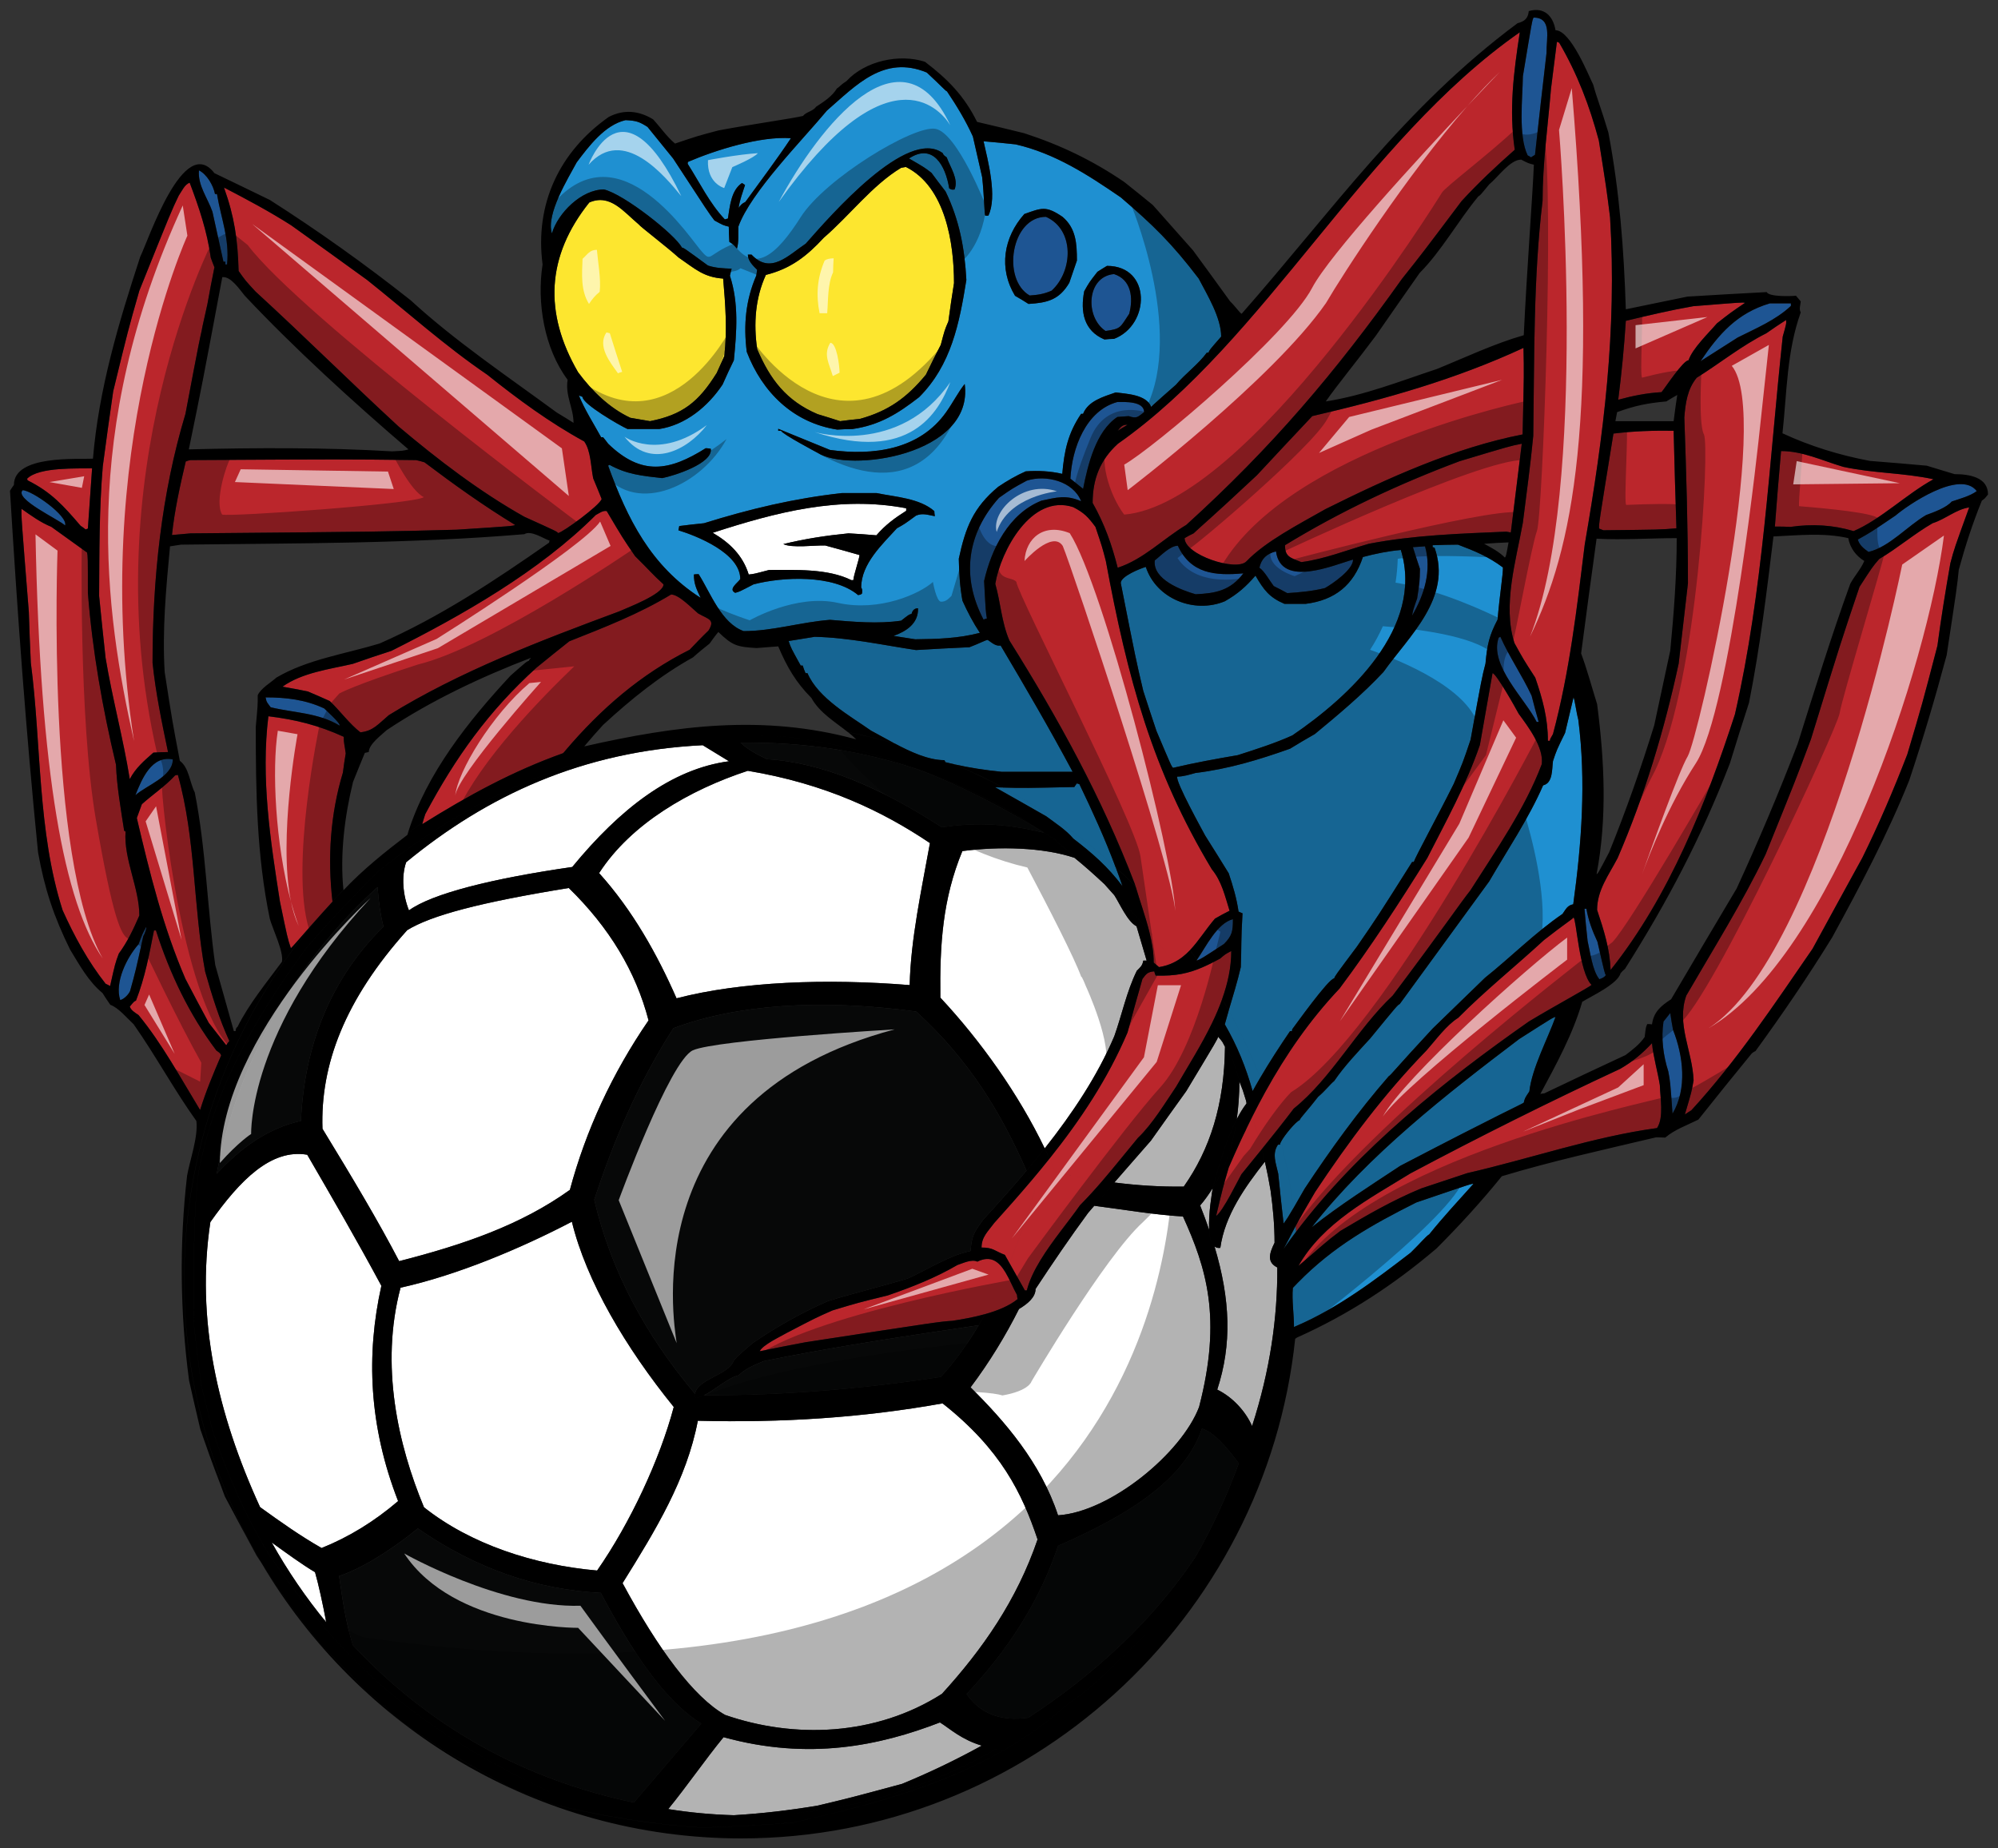 <?xml version="1.0" encoding="utf-8"?>
<!-- Generator: Adobe Illustrator 17.0.0, SVG Export Plug-In . SVG Version: 6.00 Build 0)  -->
<!DOCTYPE svg PUBLIC "-//W3C//DTD SVG 1.1//EN" "http://www.w3.org/Graphics/SVG/1.1/DTD/svg11.dtd">
<svg version="1.1" id="Layer_1" xmlns="http://www.w3.org/2000/svg" xmlns:xlink="http://www.w3.org/1999/xlink" x="0px" y="0px"
	 width="200px" height="185px" viewBox="0 0 200 185" style="enable-background:new 0 0 200 185;" xml:space="preserve">
<rect x="0" y="0" width="200" height="185" fill="#333333" stroke="none"/>
<path id="fill" style="fill:#FFFFFF;" d="M120.137,120.652c0.462-0.536,0.869-1.119,1.252-1.725
	c-0.057,0.406-0.445,2.548-0.352,4.157C120.765,122.293,120.467,121.484,120.137,120.652z M123.801,112.009
	c0.295-0.566,0.612-1.103,0.971-1.563c0-0.146-0.002-0.201-0.376-1.346c-0.11-0.282-0.216-0.57-0.329-0.853
	C124.057,109.591,123.967,110.842,123.801,112.009z M118.746,109.206c-1.18,1.638-2.364,3.3-3.545,4.966
	c-1.227,1.392-2.44,2.784-3.652,4.18c2.301,0.293,4.596,0.441,6.947,0.408c2.623-3.732,4.063-8.204,4.126-13.992
	c-0.081-0.161-0.171-0.313-0.253-0.471c-0.135-0.191-0.276-0.373-0.439-0.537C121.871,104.017,121.871,104.017,118.746,109.206z
	 M57.282,86.773c4.777-5.812,9.912-9.812,15.688-10.581c-0.876-0.537-1.753-1.072-2.63-1.607
	c-12.088,0.598-21.605,5.07-29.685,11.715c-0.501,1.449-0.313,3.337,0.282,4.817C43.235,89.445,49.224,87.935,57.282,86.773z
	 M56.935,88.877c4.053,3.949,6.714,8.365,7.985,13.251c-3.654,5.323-6.277,11.018-7.876,16.964
	c-4.904,3.518-10.638,5.483-17.09,7.134c-2.089-4.009-4.658-8.309-7.675-13.251c-0.218-6.365,2.203-12.894,8.483-19.879
	C43.185,91.609,48.053,90.319,56.935,88.877z M126.601,116.287c0.003,0,0.012,0,0.017,0c0.219,0.947,0.406,1.91,0.57,2.885
	c0.236,1.717,0.397,3.43,0.397,5.21c-0.539,1.083-0.779,1.955,0.272,2.473c0.029,5.003-0.72,10.305-2.525,15.876
	c-0.666-1.516-1.98-2.916-3.484-3.648c1.477-4.518,1.318-9.015-0.275-14.335c0.153,0.126,0.345,0.182,0.582,0.144
	C122.604,121.645,124.629,118.796,126.601,116.287z M103.862,154.077c-2.08,6.093-5.521,11.014-9.575,15.454
	c-6.616,4.223-14.788,4.511-21.704,2.11c-3.152-1.774-6.7-6.588-10.263-13.189c3.349-5.367,6.419-10.407,7.533-16.254
	c8.385,0.213,16.444-0.293,24.502-1.738C100.209,145.096,102.304,149.444,103.862,154.077z M32.191,154.936
	c-2.114-1.204-4.041-2.566-6.158-4.094c-4.289-9.358-6.432-18.851-4.976-28.529c2.974-4.206,6.086-7.356,9.696-6.74
	c2.475,4.269,4.949,8.52,7.422,13.119c-1.537,6.882-1.256,14.024,1.675,21.549C37.46,152.286,34.904,153.85,32.191,154.936z
	 M107.559,85.858c1.035,0.838,2.022,1.723,2.987,2.628c0.327,0.367,0.657,0.737,0.995,1.115c0.535,0.817,1.322,2.652,2.225,3.104
	c0.338,1.126,0.677,2.282,1.015,3.439h-0.338c-0.085,0.508-0.281,0.649-0.647,1.017c-1.016,2.062-1.491,4.402-2.252,6.543
	c-1.693,3.988-4.194,7.73-6.966,11.235c-2.619-5.44-6.391-10.743-10.447-15.089c-0.065-5.307,0.223-9.874,2.205-14.667
	C100.013,84.702,104.394,84.797,107.559,85.858z M74.855,77.146c7.776,1.294,13.51,4.059,18.232,7.236
	c-0.82,4.564-1.935,9.651-2.027,14.213c-8.366-0.675-16.852-0.356-23.339,1.323c-1.938-4.412-4.405-8.825-7.751-12.533
	C63.172,82.427,69.068,79.043,74.855,77.146z M57.245,122.277c1.443,5.941,5.384,12.603,10.198,18.543
	c-1.385,5.229-4.363,11.621-7.672,16.369c-6.333-0.557-12.68-2.639-17.329-6.33c-2.594-6.232-4.415-14.207-2.347-21.978
	C45.757,127.627,52.068,124.98,57.245,122.277z M108.921,121.393c0.206-0.238,0.41-0.473,0.615-0.712
	c2.966,0.38,5.97,0.904,8.882,1.073c2.32,5.127,3.936,10.124,1.609,19.07c-1.76,4.629-8.907,10.509-14.117,10.837
	c-1.74-5.286-5.346-9.433-8.757-12.806c1.884-2.504,3.503-5.162,4.849-7.843c0.842-0.504,1.656-1.162,1.656-2.003
	C105.349,126.441,107.094,123.877,108.921,121.393z M94.089,172.393c1.016,0.639,2.167,1.723,4.187,2.322
	c-2.624,1.448-5.305,2.729-7.988,3.83c-5.236,1.411-5.236,1.411-8.443,2.173c-2.828,0.472-5.579,0.796-8.395,0.962
	c-2.225-0.063-4.416-0.27-6.561-0.615c1.846-2.254,3.691-4.942,5.538-7.196C80.974,176.23,88.093,174.707,94.089,172.393z
	 M31.536,157.358c0.358,1.252,0.753,3.072,1.126,5.021c-2.049-2.487-3.877-5.166-5.462-7.998
	C28.748,155.499,30.269,156.607,31.536,157.358z"/>
<path id="color5" style="fill:#070808;" d="M74.135,74.331c6.515-0.071,12.424,0.863,17.903,2.729c4.36,1.66,8.46,3.8,12.478,6.289
	c-4.233-1.046-7.252-0.983-10.241-0.55c-6.172-3.999-12.045-6.498-17.483-6.813C75.813,75.527,74.866,75.036,74.135,74.331z
	 M73.965,137.641c-1.115,0.264-2.381,1.475-3.484,2.004c7.9,0.034,15.8-0.633,23.704-1.835c1.344-1.47,2.604-3.192,3.782-5.171
	c-7.187,1.073-14.397,2.13-21.527,3.593C75.569,136.599,74.638,136.965,73.965,137.641z M73.427,136.231
	c0.254-0.366,0.254-0.366,1.916-1.806c2.391-1.636,4.895-3.046,7.543-4.205c2.449-0.76,5.545-1.521,7.966-2.254
	c2.081-0.934,4.082-2.285,6.305-2.765c0.113-1.525,0.338-1.863,1.266-3.131c1.441-1.575,2.906-3.212,4.333-4.906
	c-2.538-5.726-5.646-10.985-11.045-15.923c-9.807-1.315-18.13-0.656-24.305,1.674c-3.485,5.44-5.978,11.212-7.918,17.171
	c1.697,7.201,5.139,13.531,10.088,19.424C69.814,138.012,72.882,137.639,73.427,136.231z M120.314,142.987
	c-1.779,5.237-7.533,8.727-14.395,11.724c-1.873,5.624-5.068,10.489-9.16,14.84c1.37,1.972,3.427,2.758,6.169,2.369
	c6.558-4.281,12.478-9.692,16.755-16.125c1.603-2.8,3.052-5.896,4.321-9.336C122.774,144.835,121.543,143.368,120.314,142.987z
	 M60.139,159.427c-6.374-0.329-12.449-2.39-18.312-6.446c-2.944,2.387-5.782,4.061-7.88,4.759c0.368,2.591,0.681,4.664,1.377,6.923
	c7.72,8.24,17.135,13.43,28.13,15.745c2.25-2.634,4.5-5.266,6.749-7.898C66.436,170.211,63.057,164.93,60.139,159.427z
	 M30.122,112.187c0.342-7.571,3.004-14.276,8.264-19.439c-0.331-1.304-0.5-2.632-0.589-3.962
	c-8.189,7.407-13.997,17.413-16.104,28.696C24.042,114.941,26.767,112.93,30.122,112.187z"/>
<path id="color4" style="fill:#FDE62F;" d="M63.097,41.816c0.647,0.113,1.296,0.226,1.972,0.338c3.264-0.648,4.868-1.918,6.67-4.823
	c0.255-0.566,0.509-1.127,0.762-1.692c0.308-2.622,0.112-5.163-0.112-7.757c-1.97-0.141-2.788-0.959-4.475-2.118
	c-1.043-0.958-3.885-3.129-3.97-3.3c-1.548-1.299-2.872-3.1-4.954-2.199c-4.308,5.386-4.56,11.057-1.126,16.982
	C59.24,39.107,60.986,40.83,63.097,41.816z M75.791,34.932c1.295,3.048,2.928,5.192,6.051,6.519
	c0.734,0.226,1.494,0.451,2.255,0.704c0.645-0.084,1.293-0.167,1.968-0.226c2.871-0.791,4.701-2.115,6.617-4.427
	c0.479-1.017,0.985-2.005,1.491-2.99c0.393-1.495,0.393-1.495,0.76-2.344c0.167-1.295,0.365-2.567,0.564-3.834
	c0-3.978-0.847-9.648-4.817-11.623c-0.168,0.028-0.335,0.055-0.477,0.084c-2.871,1.723-5.178,4.795-7.74,6.997
	c-1.718,1.861-3.321,3.103-5.799,3.723C75.595,29.855,75.428,32.393,75.791,34.932z"/>
<path id="color3" style="fill:#BB262C;" d="M112.863,42.523c-0.336,0.197-0.675,0.393-0.982,0.591
	C112.132,42.804,112.356,42.465,112.863,42.523z M42.267,82.492c0.014-0.054,0.031-0.106,0.045-0.162
	c4.355-3.057,9.162-5.505,14.298-7.224c-0.08,0.094-0.163,0.184-0.243,0.278C51.302,77.19,46.827,79.645,42.267,82.492z
	 M117.474,96.338c0.647-0.313,1.173-0.745,1.65-1.245c-1.66-2.264-3.482-4.399-5.456-6.385c0.426,1.448,0.984,2.985,1.373,4.532
	C115.883,94.243,116.696,95.274,117.474,96.338z M115.482,96.344c0-1.022-0.183-2.064-0.442-3.104
	c0.843,1.004,1.656,2.034,2.434,3.099c-0.428,0.209-0.906,0.364-1.457,0.454C115.82,96.626,115.651,96.486,115.482,96.344z
	 M103.21,118.204c0.626-0.739,1.241-1.486,1.844-2.24c0.202,0.448,0.399,0.897,0.585,1.346c1.59,0.354,3.152,0.649,4.707,0.881
	c-0.701,0.815-1.414,1.604-2.138,2.335c-0.771-0.085-1.536-0.158-2.296-0.202c-0.424,1.867-1.016,3.819-1.764,5.803
	c-0.614,1.01-1.113,2.03-1.362,3.025h-0.195c-0.522-0.913-1.038-1.827-1.546-2.74c0.912-2.214,1.76-4.65,2.541-7.321
	C103.462,118.793,103.336,118.498,103.21,118.204z M103.21,118.204c-1.198,1.416-2.435,2.812-3.688,4.203
	c-0.621,0.849-1.267,1.386-1.267,2.454c1.183,0,1.295,0.339,2.336,0.735c0.148,0.271,0.302,0.542,0.453,0.814
	c0.912-2.214,1.76-4.65,2.541-7.321C103.462,118.793,103.336,118.498,103.21,118.204z M105.912,120.323
	c0.76,0.044,1.525,0.117,2.296,0.202c-0.034,0.034-0.067,0.07-0.103,0.104c-1.114,1.604-2.758,3.528-3.957,5.496
	C104.898,124.142,105.488,122.19,105.912,120.323z M98.604,131.526c0.713-1.288,1.395-2.679,2.044-4.179
	c0.432,0.718,0.774,1.586,1.153,2.256c0,0.139,0.029,0.281,0.059,0.421C101.01,130.713,99.828,131.186,98.604,131.526z
	 M97.831,126.274c-0.562-0.284-1.463,0.167-1.996,0.337c-2.169,1.27-4.589,2.228-6.982,3.047c-2.984,0.733-2.984,0.733-5.516,1.495
	c-1.663,0.732-1.663,0.732-4.588,2.257c-0.622,0.364-2.394,1.184-2.703,1.829c1.521-0.306,3.041-0.618,4.587-0.9
	c13.427-2.061,13.427-2.061,14.694-2.143c0.975-0.149,2.143-0.354,3.277-0.671c0.713-1.288,1.395-2.679,2.044-4.179
	C100.023,126.31,99.214,125.592,97.831,126.274z M123.251,95.188c-0.591,0.308-0.591,0.308-1.126,0.761
	c-0.641,0.348-1.215,0.635-1.773,0.873c0.7,1.033,1.357,2.096,1.985,3.174C122.894,98.438,123.251,96.837,123.251,95.188z
	 M121.338,102.372c0.377-0.778,0.714-1.571,1-2.376c-0.629-1.078-1.285-2.141-1.985-3.174c-0.689,0.298-1.355,0.516-2.073,0.651
	C119.367,99.048,120.39,100.678,121.338,102.372z M115.679,97.642c-0.056-0.142-0.112-0.282-0.142-0.423
	c-0.646,0.056-0.786,0.225-1.181,0.762c-0.508,1.775-1.015,3.553-1.493,5.357c-1.99,4.676-4.727,8.763-7.81,12.626
	c0.202,0.448,0.399,0.896,0.585,1.345c1.59,0.354,3.152,0.649,4.707,0.881c1.227-1.426,2.415-2.925,3.561-4.302
	c1.435-1.354,2.758-3.552,3.828-5.131c1.167-2.021,2.527-4.151,3.604-6.385c-0.948-1.695-1.971-3.325-3.06-4.898
	C117.512,97.618,116.682,97.674,115.679,97.642z M165.363,104.411c-1.013,1.072-1.914,1.834-3.181,2.566
	c-7.095,3.302-14.104,6.798-20.999,10.466c-4.112,2.538-8.754,4.938-11.204,9.254c2.394-2.033,2.616-2.316,4.195-3.499
	c2.646-1.578,5.236-3.074,8.107-4.259c1.52-0.506,3.04-1.015,4.589-1.524c6.276-1.438,12.609-3.64,18.998-4.511
	c0.704-1.046,0.311-3.076,0.283-4.289C165.927,107.203,165.504,105.822,165.363,104.411z M153.034,102.24
	c2.814-1.695,6.079-3.442,6.277-3.668c-1.239-1.24-1.521-6.657-1.802-6.742c-0.142,0.196-0.789,0.563-2.957,2.257
	c-2.842,2.621-5.881,5.049-8.587,7.784c-1.181,0.733-2.251,2.229-3.179,3.271c-4.25,4.373-7.77,9.083-11.145,14.163
	c-1.038,1.775-1.417,2.421-1.947,3.407c0.02,0.189,0.027,0.383,0.045,0.573C136.018,114.985,144.6,108.154,153.034,102.24z
	 M129.502,110.956c3.8-3.049,6.332-7.954,9.908-11.312c4.953-6.574,6.754-9.252,7.77-10.523c2.532-3.976,5.487-8.208,7.15-12.636
	c0.223-1.694-1.408-3.81-2.311-5.05c-0.338-0.649-2.277-4.061-2.617-4.061c-0.422,2.396-0.844,4.795-1.266,7.191
	c-1.352,3.952-3.38,7.617-5.266,11.314c-2.758,4.427-5.658,8.886-8.78,13.059c-3.001,3.178-5.377,6.632-7.415,10.316
	c0.446,1.246,0.843,2.513,1.201,3.795C128.431,112.352,128.976,111.652,129.502,110.956z M126.303,115.019
	c0.529-0.653,1.056-1.311,1.574-1.97c-0.358-1.282-0.755-2.549-1.201-3.795c-0.457,0.824-0.896,1.661-1.321,2.508
	C125.705,112.827,126.019,113.915,126.303,115.019z M122.997,116.852c-0.562,1.918-0.562,1.918-1.264,4.851
	c0.702-0.479,2.248-3.695,2.532-4.175c0.672-0.825,1.355-1.664,2.037-2.509c-0.284-1.104-0.599-2.192-0.948-3.257
	C124.524,113.417,123.745,115.114,122.997,116.852z M188.107,55.95c-0.677,0.788-0.677,0.788-1.972,2.792
	c-1.886,5.584-1.886,5.584-4.868,15.262c-1.521,4.061-1.521,4.061-4.533,11.508c-2.336,4.852-5.236,9.477-7.936,14.133
	c-1.015,2.879,0.618,5.528,0.731,8.489c-0.196,1.13-0.196,1.13-0.873,3.412c0.195-0.139,0.421-0.28,0.648-0.42
	c4.559-4.964,8.303-10.61,12.131-16.166c1.664-3.045,3.322-6.092,4.986-9.11c1.658-3.358,3.151-6.855,4.5-10.352
	c1.492-5.022,1.492-5.022,3.014-10.863c0.367-2.764,0.814-5.527,1.295-8.263c0.393-1.466,0.393-1.466,1.886-5.586
	c-1.321,0.196-2.392,1.185-3.657,1.578C191.599,53.44,189.938,54.877,188.107,55.95z M21.661,105.146
	c-2.73-3.613-4.673-7.729-6.052-12.019h-0.196c-0.479,2.426-0.901,4.712-1.802,7.022c-0.197,0.085-0.197,0.085-0.619,0.596
	c0.112,0.365,0.534,0.619,0.873,0.846c2.364,2.873,4.221,6.315,6.164,9.506c0.591-1.892,1.322-3.64,2.111-5.474
	C22.027,105.398,22.027,105.398,21.661,105.146z M17.806,77.559c-0.112,0-0.197,0.025-0.282,0.055
	c-1.014,1.099-2.225,1.89-3.323,2.877c-0.167,0.452-0.337,0.904-0.505,1.383c1.295,5.502,2.617,10.888,4.87,16.106
	c0.76,1.469,1.547,2.936,2.337,4.401c0.565,0.734,1.154,1.469,1.745,2.228c0.085-0.14,0.197-0.279,0.312-0.42
	c-1.014-2.202-1.746-4.572-2.421-6.941C19.325,90.7,19.606,83.987,17.806,77.559z M13.949,91.63c0-2.761-1.578-5.638-1.381-8.405
	c-0.056-0.026-0.112-0.055-0.141-0.083c-0.337-2.199-0.731-4.4-0.815-6.601c-1.351-5.67-2.363-11.395-2.815-17.208
	c0-3.639,0-3.639-0.085-4.033c-1.209-0.875-2.392-1.72-3.572-2.567c-1.099-0.452-2.027-1.131-2.984-1.805
	c-0.029,0.817-0.029,0.817,0.731,10.323c0.056,1.695,0.112,3.384,0.198,5.079c1.069,8.18,0.646,16.84,3.18,24.767
	c1.154,2.569,2.562,5.161,4.308,7.363c0.14,0.055,0.281,0.143,0.449,0.226c0.507-2.256,0.507-2.256,0.873-3.245
	C12.767,94.256,13.357,92.986,13.949,91.63z M176.817,33.353c-2.475,1.24-4.673,3.019-6.98,4.459
	c-0.928,1.128-1.125,2.538-1.236,3.976c0.195,5.502,0.363,11.059,0.363,16.588c-0.31,2.68-0.618,5.36-0.929,8.04
	c-1.435,6.659-3.405,13.201-6.108,19.462c-0.899,1.72-2.057,3.218-2.057,5.192c0.677,2.031,1.27,3.891,1.353,6.008
	c5.911-7.42,9.542-16.671,12.444-25.586c2.813-12.326,3.433-25.248,4.783-37.799c0.367-1.298,0.367-1.298,0.338-1.663
	C178.112,32.451,177.466,32.9,176.817,33.353z M121.618,91.943c0.48-0.281,0.956-0.537,1.465-0.791
	c-0.45-1.438-0.788-2.96-1.774-4.146c-5.966-9.932-8.436-19.097-10.611-30.86c-0.367-1.411-0.367-1.411-1.041-3.413
	c-0.734-0.988-1.127-1.411-2.223-1.976c-4.197-1.382-7.264,4.4-7.801,7.675c0.537,1.889,0.621,3.833,1.41,5.67
	c4.898,7.812,9.261,15.739,12.555,24.369c0.021,0.078,0.047,0.157,0.069,0.236c1.975,1.986,3.796,4.123,5.456,6.385
	C119.992,94.18,120.69,93.034,121.618,91.943z M34.328,77.332c0.085-0.649,0.17-1.298,0.283-1.918
	c-0.112-0.878-0.198-0.988-0.198-1.666c-2.533-1.156-4.785-1.718-7.544-2.057c-0.76,6.177,0.198,12.438,1.154,18.531
	c0.76,3.668,0.76,3.668,1.098,4.682c0.23-0.185,1.559-1.774,3.117-3.505c0.345-0.396,0.691-0.788,1.046-1.175
	C32.783,85.888,33.064,81.498,34.328,77.332z M69.036,65.032c0.621-0.649,1.239-1.298,1.887-1.92
	c0.705-1.127-0.029-1.127-1.042-1.718c-0.619-0.508-1.914-1.89-2.703-1.89c-3.209,1.945-6.699,3.301-10.189,4.683
	c-1.099,0.875-2.197,1.747-3.294,2.65c-4.784,4.343-8.08,8.941-11.118,14.64c-0.096,0.286-0.187,0.569-0.264,0.853
	c4.355-3.057,9.162-5.505,14.298-7.224C60.155,70.945,64.138,67.486,69.036,65.032z M12.991,77.981
	c0.59-1.13,1.435-1.834,2.363-2.654c0.481-0.026,0.959-0.055,1.465-0.055c-0.618-2.964-1.238-5.925-1.549-8.942
	c0-8.325,0.875-16.898,3.295-24.909c1.407-7.446,1.407-7.446,2.195-10.973c0.226-1.243,0.451-2.483,0.705-3.697
	c-0.141-0.339-0.253-0.649-0.366-0.959c-0.367-2.652-1.184-5.047-2.112-7.504c-0.506,0.171-0.789,0.846-1.098,1.298
	c-0.732,1.524-0.732,1.524-3.941,9.506c-1.126,3.949-1.126,3.949-2.617,10.071c-0.367,2.48-0.705,4.993-1.042,7.505
	c-0.367,4.313-0.339,8.66-0.367,12.974c0.197,2.06,0.423,4.12,0.647,6.206C11.246,69.912,12.344,73.945,12.991,77.981z
	 M161.168,21.76c-0.364-2.906-0.364-2.906-1.126-7.701c-0.929-3.471-2.14-6.656-3.97-9.788c-0.083-0.028-0.166-0.058-0.225-0.087
	c-0.197,1.553-0.394,3.105-0.59,4.684c-0.311,3.695-0.845,7.505-0.845,11.225c-0.932,7.759-0.815,15.714-0.932,23.528
	c-0.28,2.906-0.674,5.783-1.041,8.689c-0.676,3.779-2.053,8.266-0.845,12.044c0.902,1.638,0.902,1.638,2.085,3.468
	c0.731,2.119,1.267,4.065,1.267,6.32h0.196c0.028-0.194,0.028-0.194,0.311-0.675c1.661-6.206,2.394-12.609,3.181-18.986
	C160.536,43.445,161.859,33.128,161.168,21.76z M63.576,55.669c-1.239-1.808-1.239-1.808-2.843-4.515
	c-0.393-0.083-0.759,0.226-1.099,0.395c-5.628,5.642-13.427,10.071-20.462,13.597c-1.295,0.42-2.59,0.847-3.856,1.298
	c-2.309,0.534-5.067,0.876-7.038,2.283c0.845,0.142,1.69,0.31,2.535,0.478c0.731,0.313,1.463,0.624,2.194,0.959
	c0.986,0.933,2,2.314,3.07,3.132c1.293-0.14,1.771-0.817,2.843-1.718c7.121-4.401,15.228-7.476,23.054-10.383
	c0.73-0.337,4.447-1.719,4.447-2.707C65.207,57.387,65.096,57.161,63.576,55.669z M140.339,27.909
	c1.998-2.509,1.998-2.509,5.968-7.786c1.689-1.834,3.461-3.497,5.32-5.134c-0.591-4.032-0.112-7.728,0.506-11.761
	c-15.617,10.894-25.424,30.808-40.228,41.184c-1.771,1.608-2.532,3.526-2.532,5.923c1.183,2.088,1.914,4.148,2.508,6.489
	c2.59-0.846,4.557-2.906,6.866-4.288C127.292,44.785,133.654,37.31,140.339,27.909z M152.413,43.481
	c0.143-6.181,0.143-6.181,0.087-8.66c-6.813,3.158-13.85,5.134-21.141,6.824c-1.857,1.976-3.717,3.952-5.547,5.925
	c-4.98,4.655-5.349,4.881-6.333,5.812c-0.31,0.142-0.619,0.311-0.898,0.478c0,1.671,5.178,3.379,6.186,2.323
	c1.901-1.987,5.177-3.674,7.917-5.23C138.846,47.882,145.602,44.806,152.413,43.481z M151.232,53.295
	c0.364-2.961,0.732-5.923,1.097-8.883c-1.153,0.226-1.153,0.226-6.22,1.748c-6.109,2.286-11.935,5.023-17.48,8.408
	c0,1.155,0.506,1.24,1.631,1.692c2.253-0.281,4.588-1.214,6.757-1.834c4.534-0.875,9.147-1.017,13.767-1.214
	C150.922,53.241,151.063,53.27,151.232,53.295z M17.213,53.55c0.619-0.055,1.239-0.11,1.858-0.167
	c19.142-0.168,19.142-0.168,26.657-0.368c5.631-0.364,5.631-0.364,5.829-0.478c-3.154-1.921-6.109-4.033-9.064-6.264
	c-0.283-0.084-0.564-0.167-0.844-0.224c-7.235-0.086-7.235-0.086-22.578,0c-0.169,0.026-0.339,0.082-0.478,0.139
	C18.029,48.587,17.468,51.095,17.213,53.55z M25.574,29.177c4.841,4.43,9.514,9.083,14.329,13.514
	c3.912,3.3,8.106,6.516,12.582,9.028c3.294,1.492,3.294,1.492,3.377,1.634c0.506-0.084,4.168-2.764,4.363-3.413
	c-0.281-0.707-0.562-1.382-0.845-2.06c-0.252-1.213-0.222-2.735-0.899-3.694c-3.463-1.892-6.643-4.23-9.711-6.685
	c-4.196-2.85-8.052-6.32-12.02-9.48c-2.534-1.834-5.067-3.668-7.601-5.469c-2.169-1.382-4.447-2.596-6.729-3.782
	c1.042,2.906,1.38,5.218,1.465,8.351C24.561,28.079,24.561,28.079,25.574,29.177z M177.665,52.704c0.506,0,1.041,0,1.575,0.029
	c2.137-0.31,4.25-0.197,6.306,0.423c2.717-1.162,5.29-3.707,7.994-5.189c-2.957-0.649-6.051-0.594-9.037-1.243
	c-2.081-0.619-4.051-1.58-6.219-1.58C178.06,47.654,177.86,50.166,177.665,52.704z M160.071,52.904
	c0.142,0.056,0.28,0.111,0.423,0.168c5.713-0.059,5.713-0.059,7.317-0.197c-0.112-3.274-0.197-6.516-0.28-9.762
	c-2.057-0.028-3.971,0.029-6.025,0.282C160.042,52.423,160.042,52.423,160.071,52.904z M8.066,52.621
	c0.167,0.112,0.337,0.226,0.505,0.367c0.056-0.029,0.139-0.057,0.225-0.086c0.141-2.031,0.282-4.033,0.423-6.035
	c-1.322,0.057-5.293-0.171-6.503,1.043c0,0.058,0.028,0.113,0.056,0.171C5.138,49.262,6.348,50.615,8.066,52.621z M169.023,36.061
	c0.393-1.184,1.997-2.709,2.842-3.697c1.323-1.041,1.323-1.041,2.816-2.057c-0.283-0.055-0.283-0.055-5.181,0.338
	c-2.253,0.395-4.531,0.931-6.754,1.466c-0.171,2.652-0.425,5.276-0.761,7.898c1.435-0.394,2.842-0.675,4.334-0.761
	C166.713,38.771,168.488,36.061,169.023,36.061z"/>
<path id="color2" style="fill:#1F90D1;" d="M129.415,128.898c0.181-0.191,0.359-0.376,0.54-0.562
	c-0.007,1.476-0.08,2.932-0.198,4.377c-0.077,0.032-0.15,0.071-0.229,0.104C129.528,131.519,129.304,130.136,129.415,128.898z
	 M129.738,123.287c-0.018-0.19-0.025-0.384-0.045-0.573c-0.302,0.562-0.653,1.233-1.206,2.289
	C128.893,124.425,129.31,123.852,129.738,123.287z M127.924,114.566c-0.619,0.931-0.195,1.863,0.027,2.906
	c0.171,1.663,0.34,3.329,0.536,4.992c0.344-0.479,0.455-0.635,0.991-1.555c-0.291-2.254-0.703-4.468-1.256-6.63
	c-0.063,0.122-0.102,0.222-0.102,0.286H127.924z M125.39,109.206c0.245-0.446,0.499-0.89,0.759-1.33
	c-0.906-2.325-1.957-4.576-3.154-6.737c-0.135,0.462-0.267,0.923-0.391,1.385C123.844,104.666,124.714,106.81,125.39,109.206z
	 M141.211,125.371c1.014-0.989,1.492-1.608,1.857-1.834c1.408-1.75,2.93-3.385,4.422-5.048c-0.172-0.028-0.172-0.028-5.718,1.86
	c-4.495,2.255-8.306,4.408-11.816,7.988c-0.007,1.475-0.08,2.931-0.198,4.376C133.913,130.931,137.645,128.114,141.211,125.371z
	 M140.17,116.682c-2.985,1.977-6.053,3.923-8.867,6.151c5.659-7.224,13.512-13.342,20.774-18.845
	c3.405-2.171,3.405-2.171,3.631-2.201c-0.789,2.201-2.364,5.136-2.618,7.448c-0.451,0.676-0.451,0.676-0.562,1.128
	C152.246,110.562,150.501,111.296,140.17,116.682z M129.479,120.91c-0.291-2.254-0.703-4.468-1.256-6.63
	c0.347-0.672,1.511-2.048,1.869-2.168c0.055-0.226,0.814-0.988,1.855-2.342c0.705-0.591,1.212-1.269,1.605-1.578
	c1.014-1.494,2.395-2.935,3.605-4.259c2.73-3.33,2.73-3.33,2.955-3.443l8.951-12.269c1.802-3.106,3.97-6.318,5.404-9.619
	c0.986-0.226,0.874-1.609,0.986-2.427c0.367-1.102,0.367-1.102,1.211-2.82c0.279-1.185,0.561-2.37,0.844-3.554
	c0.113,0.169,0.28,1.495,0.479,2.228c0.789,6.151,0.338,12.354-0.507,18.477c-0.59,0.113-0.731,0.481-1.07,0.962
	c-2.757,1.886-5.152,4.313-7.768,6.4c-1.747,1.694-3.49,3.384-5.236,5.079c-3.716,4.004-4.196,4.682-4.392,4.769
	c-3.068,3.523-5.826,7.331-8.418,11.254C130.082,119.865,129.733,120.471,129.479,120.91z M126.148,107.876
	c-0.906-2.325-1.957-4.576-3.154-6.737c0.421-1.432,0.872-2.871,1.213-4.345c0.084-2.255,0-2.451,0.171-5.386
	c-0.142-0.058-0.283-0.111-0.397-0.17c-0.194-1.353-0.563-2.567-0.984-3.833c-0.786-1.272-1.575-2.54-2.361-3.783
	c-0.172-0.337-3.014-5.443-2.788-5.894c0.619,0,1.209-0.197,1.83-0.365c3.293-0.397,6.361-1.327,9.458-2.428
	c0.815-0.507,1.635-0.985,2.479-1.466c2.364-1.948,4.783-3.977,6.866-6.206c2.592-3.64,6.897-7.42,5.124-12.439
	c-0.084-0.029-0.139-0.058-0.196-0.058v-0.197c0.845-0.029,1.689-0.059,2.532-0.059c1.718,0.649,3.071,1.214,4.504,2.285
	c0.029,0.592-0.338,2.848-0.534,5.218c-0.845,1.608-1.041,2.513-1.211,4.4c-0.365,1.411-0.365,1.411-1.492,7.617
	c-0.761,2.258-0.761,2.258-1.689,4.428c-1.66,3.33-3.828,7.278-3.996,7.814h-0.17c-3.436,5.445-3.436,5.445-5.518,8.463
	c-2.193,2.933-2.193,2.933-2.279,3.188c-0.563,0-3.968,4.795-4.193,5.076c-0.029,0.058-0.029,0.112-0.029,0.199h-0.196
	C128.097,104.721,127.082,106.283,126.148,107.876z M111.676,86.797c-3.402-3.102-7.189-5.782-11.273-7.976
	c1.966,0.058,2.48,0.047,7.141-0.053c0.088-0.142,0.171-0.253,0.255-0.365c0.084,0.029,0.171,0.055,0.255,0.083
	C109.363,81.21,110.624,83.97,111.676,86.797z M104.729,81.704c0.898,0.675,1.97,1.353,2.704,2.228
	c1.91,1.466,3.46,2.82,4.923,4.766c-0.21-0.639-0.447-1.27-0.682-1.901c-3.402-3.102-7.188-5.782-11.273-7.976
	c-0.241-0.007-0.5-0.015-0.796-0.024C101.295,79.757,103.012,80.716,104.729,81.704z M89.548,74.411
	c1.597,0.851,3.353,1.654,4.929,1.675C92.867,75.453,91.223,74.894,89.548,74.411z M94.625,76.286
	c0.287,0.075,0.575,0.137,0.863,0.202c-0.309-0.127-0.624-0.247-0.935-0.371C94.577,76.166,94.6,76.216,94.625,76.286z
	 M94.476,76.086c-1.609-0.633-3.253-1.193-4.929-1.675c-0.847-0.452-1.65-0.915-2.354-1.283c-2.085-1.466-5.294-3.246-6.364-5.754
	h-0.197c-0.112-0.256-0.196-0.508-0.283-0.762h-0.197c-0.984-1.777-0.984-1.777-1.208-2.454c0.872-0.143,1.743-0.282,2.616-0.423
	c3.435,0.084,6.757,0.817,10.134,1.327c1.775-0.113,3.548-0.199,5.349-0.284c1.041-0.394,1.633-0.732,1.829-0.732
	c0.422,0.281,0.79,0.649,1.295,0.565c2.478,4.172,4.927,8.377,7.206,12.636h-7.122c-1.616-0.165-3.194-0.4-4.765-0.758
	c-0.309-0.127-0.624-0.247-0.935-0.371c-0.004-0.009-0.009-0.019-0.013-0.028C94.52,76.089,94.497,76.087,94.476,76.086z
	 M136.426,55.75c-0.93,2.821-2.815,4.317-5.715,4.685h-2.141c-1.518-0.649-2.056-1.382-2.896-2.822
	c-0.96,1.102-1.776,1.834-3.07,2.567c-3.069,1.27-6.869-0.252-7.909-3.441c-0.563,0.17-2.507,0.932-2.507,1.61
	c1.521,7.699,1.521,7.699,2.253,10.801c0.421,1.327,0.872,2.654,1.32,4.008c1.492,3.526,1.492,3.526,1.662,3.693
	c2.14-0.506,4.309-0.901,6.474-1.269c1.83-0.591,3.715-1.185,5.462-1.976c5.685-3.862,13.229-10.802,10.865-18.561
	C138.93,55.158,137.693,55.414,136.426,55.75z M95.976,55.92c0.674-3.133,1.436-5.105,3.94-7.194
	c0.874-0.591,1.801-1.128,2.758-1.55c1.24-0.087,2.449-0.029,3.66,0.251c0.196-2.283,0.563-4.06,1.885-6.006h0.197
	c0.508-1.298,2.056-1.721,3.267-2.144c1.012,0.139,3.068,0.197,3.545,1.437c0.817-0.733,1.634-1.466,2.478-2.199
	c0.957-1.127,2.252-2.058,3.097-3.216h0.168c0.087-0.254,0.087-0.254,1.269-1.608c0-1.889-1.378-4.146-2.252-5.812
	c-2.684-3.526-4.548-5.339-7.797-8.122c-3.293-2.26-6.587-4.4-10.527-5.305c-1.069-0.113-2.139-0.227-3.209-0.31
	c0.421,1.891,1.408,5.557,0.478,7.447h-0.31c-0.083-0.084-0.11-2.087-0.31-3.866c-0.31-1.353-0.618-2.706-0.927-4.06
	c-0.734-1.611-1.605-3.047-2.59-4.513c-0.196-0.085-0.506-0.481-2.026-1.89c-4.306-1.778-7.063,1.267-9.993,3.808
	c-2.475,2.982-7.633,8.173-8.867,11.62c-0.029,0.679,0.057,1.58-0.143,2.2c-0.25-0.308-0.42-0.479-0.758-0.675
	c-0.028-0.506-0.057-1.017-0.057-1.525c-0.563-0.142-0.563-0.142-1.435-0.619c-0.563-0.733-0.563-0.733-4.14-6.207
	c-0.873-1.071-1.717-2.115-2.561-3.158c-0.845-0.538-1.152-0.623-2.194-0.679c-2.084,0.478-3.686,2.622-4.897,4.229
	c-0.844,1.58-3.098,5.192-2.478,7.111c0.591-2.031,2.955-4.4,5.207-4.4c1.969,0.444,7.171,4.553,7.798,5.811
	c0.226,0.055,0.226,0.055,2.616,1.803c0.761,0.254,1.549,0.284,2.366,0.313c-0.056,0.226-0.113,0.452-0.169,0.705
	c0.9,2.764,0.675,5.616,0.395,8.463c-0.395,0.79-0.762,1.608-1.127,2.425c-1.465,2.202-3.688,4.036-6.335,4.456h-3.18
	c-0.816-0.365-4.505-2.509-4.505-3.212c-0.139-0.058-0.251-0.114-0.364-0.142c0.59,1.44,1.463,2.792,2.223,4.174h0.197
	c0.168,0.197,0.338,0.423,0.507,0.649c3.349,3.243,6.137,2.735,9.768,0.449c0.167,0,0.335,0.029,0.505,0.058
	c0.226,1.469-3.688,2.71-4.871,2.936c-1.997-0.226-3.519-0.368-5.263-1.327c-0.055,0.029-0.112,0.055-0.141,0.083
	c1.929,5.315,4.26,10.022,9.259,13.229c-0.42-0.9-0.674-1.382-0.674-2.341c0.141-0.03,0.31-0.03,0.478-0.03
	c1.211,1.921,2.281,4.912,4.504,5.699c2.9,0,5.712-0.902,8.642-1.127c2.364,0.197,4.784,0.423,7.12,0.083
	c0.79-0.62,0.79-0.62,1.045-0.678c0.083-0.339,0.28-0.565,0.645-0.565c0.057,1.524-1.182,2.314-2.449,2.766
	c0.706,0.113,1.437,0.226,2.169,0.339c2.223-0.029,4.334-0.086,6.474-0.649c-0.674-1.017-1.237-2.089-1.743-3.217
	C96.088,58.742,96.003,57.332,95.976,55.92z M108.529,29.151c0.508-0.903,0.508-0.903,1.323-1.947c0.31-0.2,0.619-0.394,0.957-0.594
	c4.476,0,4.334,5.925,0.702,7.307c-0.336,0-0.647,0.029-0.957,0.059C108.473,33.1,108.135,31.182,108.529,29.151z M102.534,21.421
	c1.743-0.62,2.166-0.846,3.828,0.283c1.351,1.154,1.435,2.68,1.435,4.373c-0.254,0.732-0.506,1.466-0.761,2.224
	c-1.013,1.724-2.224,2.006-4.083,2.118c-0.447-0.284-0.898-0.565-1.351-0.817C99.944,26.865,100.451,23.762,102.534,21.421z
	 M74.863,25.483h0.365c1.915,2.031,3.663,0.083,5.432-1.099c2.498-2.832,10.173-11.67,13.71-9.057
	c0.083,0.197,0.083,0.197,0.396,0.422c0.364,1.017,1.21,2.174,0.786,3.217c-0.28,0.029-0.28,0.029-0.536-0.113
	c-0.364-2.285-1.633-4.569-4.025-2.991c1.518,0.875,1.518,0.875,2.251,1.437c0.451,0.623,0.93,1.243,1.411,1.863
	c1.379,2.848,1.914,5.699,2.082,8.856c-0.703,4.375-1.52,8.522-4.73,11.735c-2.111,1.637-3.938,2.793-6.67,3.19
	c-0.505,0-1.014,0.026-1.521,0.056c-4.418-0.675-7.517-3.752-9.063-7.785c-0.337-2.706-0.112-5.163,0.957-7.643
	c0.029-0.2,0.058-0.397,0.083-0.568C75.368,26.584,74.863,26.104,74.863,25.483z M91.695,51.606
	c-1.153,0.846-1.153,0.846-1.914,1.269c-1.437,1.58-3.576,3.552-3.576,5.923c0.112,0.2,0.112,0.2,0.087,0.594
	c-0.112,0.113-0.112,0.113-0.395,0.168c-2.477-2.086-7.574-1.834-10.471-1.072c-1.408,0.733-1.408,0.733-1.83,0.846
	c-0.76-0.365,0.31-1.043,0.505-1.381c0-2.595-4.363-4.317-6.192-4.878c0.028-0.142,0.058-0.285,0.085-0.426
	c0.816-0.11,1.632-0.194,2.477-0.282c4.617-1.437,8.98-2.479,13.793-3.017h3.49c1.888,0.395,4.279,0.508,5.771,1.805
	c0,0.168,0.029,0.34,0.056,0.508C92.907,51.548,92.344,51.322,91.695,51.606z M81.845,45.313c0,0-3.547-1.86-3.659-2.199h-0.283
	v-0.198c1.716,0.705,3.437,1.411,5.181,2.116c4.284,0.586,8.958,0.013,11.641-3.803c0.7-0.99,1.199-1.997,1.844-2.798
	C97.524,45.579,84.929,47.346,81.845,45.313z M72.556,21.957c-1.548-1.634-2.507-3.668-3.717-5.557c0-0.085,0-0.143,0.027-0.197
	c2.76-1.185,7.237-2.595,10.305-2.369c-1.408,2.117-3.067,4.316-4.56,6.377c-0.367,0.197-0.367,0.197-0.678,0.592
	c0.141-0.875,0.394-1.495,0.646-2.286c-0.11-0.084-0.223-0.14-0.308-0.198c-1.097,0.732-1.211,2.341-1.408,3.556
	C72.751,21.902,72.64,21.928,72.556,21.957z"/>
<path id="fill_1_" style="fill:#FFFFFF;" d="M90.71,50.87v0.254c-1.154,0.732-2.083,1.411-2.984,2.454
	c-0.929-0.085-1.857-0.143-2.785-0.197c-2.281,0.226-4.308,0.536-6.531,1.073c0.844,0.422,3.122,0.109,4.192,0.141
	c1.128,0.308,2.281,0.62,3.435,0.957c0,0.311-0.59,2.031-0.619,2.512h-0.196c-2.394-1.185-5.629-1.014-8.249-1.014
	c-1.492,0.395-1.492,0.395-2.025,0.452c-0.593-1.92-1.915-3.189-3.603-4.177C77.706,51.264,84.013,49.601,90.71,50.87z"/>
<path id="color1" style="fill:#1E5593;" d="M13.02,99.191c-0.169,0.368-0.592,0.792-0.985,0.904c-0.59-1.779,0.675-4.289,1.83-5.586
	c0.394-1.046,0.394-1.046,0.759-1.722c0.084,0.029-0.112,0.649-0.282,0.9C13.582,97.161,13.582,97.161,13.02,99.191z
	 M167.193,101.392c-0.227,0.284-0.451,0.565-0.677,0.85c-0.252,1.689-0.029,3.383,0.479,4.989c0.197,1.046,0.197,1.046,0.423,4.233
	c1.492-2.51,1.069-5.81,0.056-8.379C167.36,102.523,167.276,101.957,167.193,101.392z M160.099,98.008
	c-0.703-0.847-0.929-2.764-1.182-3.836c-0.115-1.071-0.226-2.145-0.312-3.216h0.195c0.199,1.186,0.594,2.202,1.102,3.301
	c0.732,3.189,0.732,3.189,0.842,3.329C160.577,97.84,160.381,97.895,160.099,98.008z M119.852,96.117
	c-0.014-0.017-0.024-0.033-0.036-0.05c0.895-1.29,2.032-3.679,3.603-4.068c0,1.213-0.084,1.663-0.898,2.482
	C120.362,95.889,120.197,95.997,119.852,96.117z M189.738,51.603c-2.504,1.695-2.504,1.695-3.771,2.399
	c0.168,0.565,0.565,0.875,1.07,1.24c2.11-0.508,3.882-2.594,5.77-3.694c0.787-0.284,2.023-0.733,2.562-1.353
	c0.816-0.284,1.828-0.537,2.504-1.044C196.188,46.949,190.921,50.589,189.738,51.603z M2.266,49.065c0.901,0,4.56,2.567,4.251,3.526
	C5.955,52.029,1.394,49.94,2.266,49.065z M108.417,48.926c-0.423-0.339-0.846-0.678-1.268-1.017c0.143-3.019,1.55-6.826,4.701-7.672
	c0.704,0,2.674-0.112,2.674,1.014c-0.647,0.481-0.702,0.678-1.546,0.398c-0.397,0.026-0.762,0.055-1.128,0.083
	C109.685,43.169,108.895,46.527,108.417,48.926z M13.554,79.589c1.098-0.988,3.744-1.863,3.744-3.584
	C15.186,75.583,14.201,77.952,13.554,79.589z M33.991,72.621c-2.141-1.299-4.589-1.27-6.896-1.834
	c-0.309-0.423-0.423-0.479-0.507-0.988c2.056,0,3.97,0.226,5.856,1.101C32.527,70.984,34.159,72.453,33.991,72.621z M150.189,63.735
	c-0.056,0.026-0.109,0.055-0.168,0.084c-0.985,2.764,2.675,6.15,3.8,8.434h0.199c-0.256-0.874-0.48-1.747-0.706-2.622
	C152.385,67.629,151.092,65.766,150.189,63.735z M102.786,48.106c-1.463,0.791-1.463,0.791-2.787,1.721
	c-3.206,3.582-3.799,7.898-1.546,12.186c0.112-0.055,0.223-0.084,0.336-0.112c-0.113-0.62-0.113-0.62-0.281-3.752
	c0.731-3.217,2.478-6.74,5.742-8.04c1.578-0.34,2.479-0.592,3.971,0.057C107.434,48.164,104.7,47.485,102.786,48.106z
	 M141.434,54.764c0.227,0.705,0.45,1.437,0.705,2.173c-0.027,1.295-0.027,1.295-0.282,2.961c-0.395,1.128-0.395,1.128-0.506,1.721
	c1.239-2.115,1.972-4.542,1.295-6.939C142.223,54.706,141.83,54.735,141.434,54.764z M117.902,54.622
	c-0.786,0-1.719,1.017-2.308,1.466c-0.226,1.921,2.702,2.99,4.081,3.387c1.999-0.084,3.49-0.368,4.785-2.089
	C121.591,57.641,119.197,57.415,117.902,54.622z M126.066,56.824c0.506,0.336,1.042,1.324,1.436,1.834
	c0.449,0.226,0.901,0.449,1.354,0.705c1.293-0.084,2.531-0.197,3.771-0.507c0.789-0.452,2.815-1.837,2.815-2.851
	c-1.913,0.536-7.208,2.88-7.712-0.817C126.8,55.414,126.263,55.92,126.066,56.824z M177.156,30.365h2.112v0.252
	c-1.491,1.408-3.52,2.257-5.323,3.162c-1.236,0.788-2.476,1.579-3.715,2.367C172.061,33.41,173.921,31.324,177.156,30.365z
	 M111.512,27.43c1.746,0.564,1.943,2.396,1.521,3.977c-0.928,1.382-0.788,1.495-2.364,1.718
	C108.585,31.747,108.754,27.683,111.512,27.43z M104.7,21.702c2.87,1.271,2.733,5.418,0.563,7.391
	c-0.788,0.338-1.35,0.423-2.193,0.481C100.253,27.965,101.211,21.702,104.7,21.702z M21.267,21.195
	c-0.478-1.382-1.492-2.651-1.351-4.146c0.788,0.395,1.437,1.495,1.605,2.369h0.197c0.423,2.512,1.266,4.457,1.012,7.053h-0.167
	v-0.282h-0.197C22,24.524,21.633,22.858,21.267,21.195z M152.921,15.554c-0.957-1.947-0.509-5.755-0.48-7.928
	c0.932-5.612,0.932-5.612,1.07-5.867c1.887,0,1.267,2.087,1.294,3.555c-0.393,3.385-0.785,6.767-1.153,10.184
	c-0.141,0.083-0.279,0.168-0.393,0.251C153.146,15.667,153.034,15.608,152.921,15.554z"/>
<path id="outline" d="M127.188,119.172c-0.164-0.975-0.353-1.938-0.57-2.885c0.029,0,0.075,0.004,0.124,0.029
	C126.912,117.277,127.059,118.227,127.188,119.172z M125.334,142.73c1.805-5.571,2.554-10.873,2.524-15.876
	c0.044,0.021,0.075,0.046,0.124,0.065c0.337-0.226,0.844-0.846,1.123-1.015c-1.294,8.282-2.673,16.065-5.729,23.132
	c-1.023,2.365-2.27,4.617-3.694,6.759c1.603-2.8,3.052-5.896,4.321-9.336c-1.229-1.624-2.46-3.091-3.689-3.472
	c-1.779,5.237-7.533,8.727-14.395,11.724c-1.873,5.624-5.068,10.489-9.16,14.84c1.37,1.972,3.427,2.758,6.169,2.369
	c-1.521,0.992-3.075,1.924-4.651,2.793c-2.02-0.6-3.172-1.683-4.187-2.321c-5.997,2.314-13.115,3.838-21.662,1.475
	c-1.847,2.254-3.692,4.942-5.538,7.196c2.144,0.347,4.336,0.552,6.56,0.614c-0.882,0.053-1.77,0.091-2.67,0.11
	c-5.262-0.424-10.782-0.959-15.848-2.483c-12.935-6.156-20.431-12.539-28.121-23.892c-2.365-3.922-4.082-7.928-5.545-12.271
	c-0.393-1.523-0.76-3.018-1.127-4.514c-0.253-2.002-0.506-4.006-0.731-6.009c0.027-5.051-0.142-10.155,0.451-15.178
	c1.492-8.135,5.396-15.213,10.81-22.564c2.308-2.683,4.673-5.137,7.177-7.646c11.899-9.634,25.227-13.913,40.509-13.539
	c4.927,0.58,9.427,1.747,13.681,3.368c-5.479-1.866-11.388-2.802-17.903-2.729c0.731,0.705,1.678,1.196,2.655,1.655
	c5.438,0.314,11.311,2.814,17.483,6.813c2.989-0.434,6.008-0.497,10.242,0.55c0.371,0.229,0.742,0.46,1.112,0.695
	c0.227,0.281,0.227,0.281,3.773,3.157c0.38,0.427,0.76,0.854,1.145,1.283c-0.966-0.905-1.952-1.79-2.987-2.628
	c-3.165-1.061-7.546-1.156-11.224-0.675c-1.982,4.793-2.271,9.359-2.205,14.667c4.056,4.345,7.828,9.648,10.447,15.089
	c-0.596,0.753-1.203,1.496-1.819,2.226c-2.538-5.725-5.646-10.984-11.045-15.922c-9.807-1.314-18.13-0.657-24.305,1.673
	c-3.485,5.441-5.978,11.212-7.918,17.172c1.697,7.201,5.139,13.531,10.088,19.424c-0.02,0.121-0.026,0.248-0.005,0.389
	c0.285,0,0.591-0.102,0.91-0.255c7.9,0.034,15.801-0.633,23.704-1.835c1.344-1.47,2.604-3.192,3.782-5.171
	c0.162-0.024,0.324-0.05,0.485-0.073c0.251-0.196,0.251-0.196,2.421-0.934c0.325-0.173,0.731-0.377,1.13-0.618
	c-1.346,2.681-2.965,5.339-4.848,7.843c3.41,3.373,7.016,7.52,8.757,12.806c5.209-0.328,12.356-6.208,14.116-10.837
	c2.325-8.944,0.711-13.943-1.609-19.07c-2.912-0.169-5.916-0.693-8.882-1.073c0.671-0.778,1.342-1.554,2.014-2.328
	c2.3,0.292,4.595,0.441,6.946,0.408c2.623-3.732,4.062-8.204,4.126-13.993c-0.081-0.16-0.172-0.313-0.253-0.471
	c0.375,0.535,0.661,1.152,0.994,1.692c0.503,1.513,0.823,2.477,1.031,3.112c-0.109-0.282-0.215-0.57-0.329-0.853
	c-0.009,1.342-0.1,2.593-0.265,3.76c-1.099,2.108-1.809,4.786-2.407,6.874c-0.001,0.01-0.004,0.032-0.006,0.045
	c-0.382,0.606-0.79,1.189-1.253,1.725c0.331,0.832,0.629,1.641,0.9,2.433c0.045,0.752,0.193,1.385,0.536,1.662
	c1.595,5.32,1.752,9.817,0.275,14.335C123.354,139.813,124.667,141.215,125.334,142.73z M57.245,122.277
	c-5.177,2.703-11.488,5.35-17.149,6.605c-2.068,7.77-0.248,15.746,2.347,21.978c4.649,3.691,10.996,5.773,17.329,6.33
	c3.309-4.748,6.287-11.141,7.672-16.369C62.629,134.88,58.688,128.219,57.245,122.277z M64.92,102.127
	c-1.271-4.885-3.932-9.302-7.985-13.251c-8.881,1.443-13.75,2.733-16.171,4.218c-6.28,6.985-8.702,13.514-8.483,19.879
	c3.018,4.942,5.585,9.24,7.675,13.251c6.453-1.651,12.187-3.616,17.09-7.134C58.643,113.145,61.266,107.45,64.92,102.127z
	 M59.971,87.385c3.346,3.707,5.814,8.121,7.751,12.533c6.487-1.68,14.973-1.998,23.339-1.323c0.093-4.563,1.207-9.649,2.027-14.213
	c-4.722-3.177-10.457-5.941-18.232-7.236C69.068,79.043,63.172,82.427,59.971,87.385z M40.938,91.116
	c2.298-1.671,8.287-3.182,16.345-4.343c4.777-5.812,9.912-9.812,15.688-10.581c-0.876-0.537-1.753-1.072-2.63-1.607
	c-12.088,0.598-21.605,5.07-29.685,11.715C40.155,87.749,40.343,89.636,40.938,91.116z M21.693,117.479
	c2.349-2.538,5.074-4.55,8.429-5.294c0.342-7.57,3.004-14.276,8.264-19.439c-0.331-1.304-0.5-2.632-0.589-3.962
	C29.608,96.191,23.8,106.198,21.693,117.479z M32.191,154.936c2.713-1.086,5.268-2.649,7.66-4.695
	c-2.932-7.524-3.212-14.668-1.675-21.549c-2.473-4.598-4.947-8.85-7.422-13.119c-3.61-0.616-6.724,2.534-9.696,6.74
	c-1.456,9.679,0.687,19.17,4.976,28.529C28.15,152.369,30.077,153.731,32.191,154.936z M32.662,162.379
	c-0.373-1.948-0.769-3.769-1.126-5.021c-1.267-0.751-2.788-1.859-4.336-2.977C28.784,157.214,30.613,159.893,32.662,162.379z
	 M70.201,172.508c-3.766-2.297-7.145-7.578-10.063-13.082c-6.374-0.328-12.449-2.391-18.312-6.446
	c-2.944,2.387-5.782,4.06-7.88,4.759c0.368,2.591,0.681,4.664,1.377,6.923c7.72,8.24,17.135,13.43,28.13,15.745
	C65.703,177.772,67.952,175.141,70.201,172.508z M103.862,154.077c-1.559-4.633-3.653-8.981-9.507-13.617
	c-8.057,1.445-16.117,1.951-24.502,1.739c-1.114,5.845-4.185,10.886-7.533,16.253c3.564,6.602,7.11,11.414,10.263,13.188
	c6.915,2.402,15.088,2.114,21.704-2.109C98.34,165.091,101.781,160.171,103.862,154.077z M126.657,144.383
	c-1.688,4.373-3.969,8.405-6.474,12.355c-1.886,2.484-1.886,2.484-2.732,3.752c-0.731,0.706-1.548,1.722-2.166,2.54
	c-2.758,2.481-5.293,5.5-8.417,7.532c-7.656,6.939-17.65,9.647-27.443,11.847c-3.041,0.255-6.082,0.422-9.121,0.508
	c-4.983-0.282-10.078-1.156-14.92-2.313c-1.378-0.536-2.757-1.073-4.109-1.579c-2.278-1.299-4.559-2.567-6.811-3.839
	c-0.704-0.479-5.573-3.497-5.856-4.399c-0.167-0.058-0.338-0.112-0.477-0.17c-0.254-0.507-1.015-0.959-1.493-1.324
	c-0.114-0.255-3.097-3.329-4.392-4.544c-2.228-2.648-4.19-5.377-6.069-8.302C35.896,172.912,53.791,184,74.197,184
	c28.733,0,52.506-21.974,55.451-50.009c-0.102,0.072-0.201,0.148-0.288,0.234C128.968,137.754,127.701,141.025,126.657,144.383z
	 M199,49.488c-0.336,0.425-0.336,0.425-0.617,0.62c-0.93,2.285-1.661,4.543-2.309,6.909c-0.171,1.696-0.171,1.696-1.212,8.55
	c-1.124,4.202-2.361,8.377-3.743,12.522c-2.166,5.418-4.925,10.607-7.71,15.716c-2.395,3.892-5.011,7.728-7.686,11.396
	c-0.142,0.055-0.254,0.14-0.366,0.226c-1.802,2.199-3.573,4.399-5.349,6.63c-1.124,0.563-2.362,0.984-3.32,1.803
	c-0.31-0.025-0.618-0.025-0.932-0.025c-5.119,1.214-10.385,2.369-15.424,3.891c-2.027,2.513-4.25,4.938-6.531,7.223
	c-4.277,3.641-8.84,6.631-13.963,8.916c-0.063,0.043-0.127,0.087-0.188,0.13c0.045-0.424,0.072-0.853,0.107-1.278
	c4.157-1.782,7.889-4.6,11.454-7.343c1.014-0.989,1.492-1.608,1.857-1.834c1.408-1.75,2.93-3.385,4.422-5.048
	c-0.172-0.028-0.172-0.028-5.718,1.86c-4.495,2.255-8.306,4.408-11.816,7.987c0-0.073,0.005-0.146,0.005-0.22
	c0-1.628-0.085-3.236-0.222-4.83c6.279-8.302,14.86-15.133,23.295-21.046c2.814-1.695,6.079-3.442,6.277-3.668
	c-1.239-1.24-1.521-6.657-1.802-6.742c-0.142,0.196-0.789,0.563-2.957,2.257c-2.842,2.621-5.881,5.049-8.587,7.784
	c-1.181,0.733-2.251,2.229-3.179,3.271c-4.25,4.373-7.77,9.083-11.145,14.163c-1.038,1.775-1.417,2.421-1.947,3.407
	c-0.059-0.606-0.136-1.205-0.215-1.804c0.255-0.439,0.603-1.045,1.118-1.942c2.592-3.923,5.35-7.731,8.418-11.254
	c0.195-0.087,0.676-0.765,4.392-4.768c1.745-1.696,3.489-3.384,5.236-5.079c2.615-2.086,5.011-4.514,7.768-6.4
	c0.339-0.481,0.48-0.849,1.07-0.962c0.845-6.123,1.296-12.326,0.507-18.477c-0.197-0.733-0.365-2.058-0.479-2.228
	c-0.282,1.185-0.564,2.37-0.844,3.554c-0.844,1.719-0.844,1.719-1.211,2.82c-0.112,0.819,0,2.201-0.986,2.427
	c-1.435,3.3-3.603,6.513-5.404,9.619l-8.951,12.27c-0.226,0.114-0.226,0.114-2.955,3.443c-1.211,1.324-2.592,2.765-3.605,4.259
	c-0.394,0.311-0.899,0.987-1.605,1.578c-1.041,1.354-1.801,2.116-1.855,2.342c-0.358,0.12-1.523,1.496-1.869,2.169
	c-0.105-0.415-0.231-0.82-0.346-1.231c0.553-0.698,1.099-1.398,1.624-2.094c3.8-3.049,6.331-7.954,9.908-11.313
	c4.953-6.573,6.754-9.251,7.77-10.522c2.532-3.976,5.487-8.209,7.149-12.636c0.223-1.694-1.407-3.81-2.311-5.05
	c-0.338-0.649-2.276-4.061-2.615-4.061c-0.423,2.396-0.845,4.795-1.267,7.19c-1.35,3.952-3.38,7.617-5.266,11.314
	c-2.758,4.427-5.657,8.886-8.78,13.059c-3.002,3.178-5.377,6.632-7.416,10.316c-0.167-0.463-0.349-0.92-0.526-1.379
	c0.934-1.592,1.948-3.153,2.986-4.675h0.196c0-0.087,0-0.143,0.029-0.199c0.226-0.28,3.631-5.076,4.193-5.076
	c0.086-0.256,0.086-0.256,2.279-3.188c2.082-3.019,2.082-3.019,5.518-8.464h0.17c0.168-0.537,2.336-4.484,3.996-7.814
	c0.928-2.169,0.928-2.169,1.689-4.428c1.127-6.206,1.127-6.206,1.492-7.617c0.171-1.889,0.366-2.793,1.211-4.4
	c0.196-2.37,0.564-4.626,0.534-5.218c-1.434-1.072-2.786-1.637-4.504-2.286c-0.845,0-1.689,0.029-2.532,0.059v0.197
	c0.059,0,0.112,0.029,0.196,0.058c1.772,5.019-2.533,8.8-5.124,12.439c-2.081,2.228-4.501,4.258-6.866,6.206
	c-0.844,0.482-1.662,0.96-2.479,1.466c-3.097,1.102-6.164,2.031-9.458,2.428c-0.62,0.167-1.212,0.364-1.83,0.364
	c-0.226,0.453,2.616,5.558,2.788,5.895c0.786,1.242,1.575,2.511,2.361,3.783c0.422,1.267,0.79,2.481,0.984,3.833
	c0.113,0.059,0.256,0.113,0.397,0.17c-0.171,2.936-0.087,3.132-0.171,5.387c-0.341,1.474-0.792,2.913-1.213,4.344
	c-0.213-0.384-0.436-0.762-0.656-1.142c0.557-1.558,0.913-3.16,0.913-4.808c-0.591,0.308-0.591,0.308-1.125,0.761
	c-0.642,0.348-1.216,0.635-1.774,0.873c-0.161-0.238-0.335-0.47-0.5-0.705c0.345-0.12,0.51-0.229,2.667-1.636
	c0.815-0.819,0.898-1.269,0.898-2.482c-1.569,0.389-2.708,2.778-3.603,4.068c-0.229-0.326-0.457-0.653-0.692-0.975
	c0.868-0.913,1.567-2.059,2.494-3.149c0.48-0.281,0.957-0.537,1.465-0.791c-0.45-1.438-0.788-2.96-1.774-4.146
	c-5.966-9.932-8.436-19.097-10.611-30.86c-0.367-1.411-0.367-1.411-1.041-3.412c-0.734-0.988-1.127-1.411-2.224-1.976
	c-4.196-1.382-7.263,4.4-7.8,7.675c0.538,1.889,0.622,3.833,1.411,5.67c4.898,7.812,9.261,15.739,12.554,24.37
	c0.022,0.077,0.049,0.156,0.07,0.235c-0.647-0.652-1.313-1.291-1.991-1.911c-1.052-2.827-2.313-5.588-3.623-8.31
	c-0.084-0.029-0.17-0.055-0.255-0.083c-0.084,0.112-0.167,0.223-0.255,0.365c-4.66,0.101-5.174,0.111-7.141,0.053
	c-1.593-0.855-3.232-1.634-4.913-2.335c1.57,0.358,3.148,0.594,4.765,0.758h7.122c-2.278-4.259-4.729-8.463-7.206-12.636
	c-0.505,0.084-0.873-0.284-1.295-0.565c-0.196,0-0.789,0.338-1.829,0.732c-1.802,0.085-3.574,0.171-5.349,0.284
	c-3.377-0.51-6.699-1.242-10.134-1.327c-0.873,0.143-1.744,0.281-2.616,0.423c0.223,0.677,0.223,0.677,1.208,2.454h0.197
	c0.086,0.254,0.17,0.506,0.283,0.762h0.197c1.07,2.509,4.279,4.288,6.364,5.754c0.705,0.368,1.507,0.833,2.354,1.283
	c-1.533-0.441-3.091-0.824-4.675-1.135c-1.297-1.042-2.82-1.922-3.649-3.42c-1.547-1.552-2.448-3.103-3.321-5.163
	c-0.731,0.056-1.463,0.112-2.166,0.168c-1.973-0.113-2.423-0.252-3.829-1.608c-0.311,0.367-0.59,0.761-0.874,1.158
	c-0.563,0.449-1.126,0.9-1.659,1.382c-3.294,1.831-6.196,4.174-9.009,6.768c-0.572,0.623-1.12,1.247-1.667,1.89
	c-0.702,0.204-1.398,0.422-2.089,0.653c3.544-4.162,7.527-7.62,12.425-10.075c0.62-0.649,1.239-1.298,1.887-1.92
	c0.705-1.127-0.029-1.127-1.042-1.718c-0.618-0.508-1.913-1.89-2.702-1.89c-3.209,1.945-6.699,3.301-10.189,4.682
	c-1.099,0.876-2.197,1.748-3.295,2.651c-4.784,4.343-8.08,8.941-11.119,14.64c-0.095,0.286-0.186,0.569-0.264,0.853
	c-0.498,0.349-0.996,0.695-1.48,1.06c1.859-5.964,6.092-11.265,10.274-15.762c1.604-1.411,1.604-1.411,1.857-1.497
	c0-0.168,0.169-0.168,0.169-0.281c-4.983,1.918-9.966,4.26-14.413,7.223c-0.477,0.449-1.801,1.408-1.801,2.199
	c-0.141,0.029-0.279,0.055-0.393,0.083c-0.396,0.96-0.79,1.918-1.183,2.906c-0.842,3.433-1.319,7.287-0.959,10.806
	c-0.372,0.38-0.739,0.764-1.1,1.155c-0.501-4.337-0.219-8.726,1.044-12.892c0.085-0.649,0.17-1.298,0.283-1.918
	c-0.112-0.878-0.198-0.988-0.198-1.666c-2.533-1.156-4.785-1.718-7.544-2.057c-0.76,6.177,0.198,12.438,1.154,18.531
	c0.76,3.668,0.76,3.668,1.098,4.682c0.23-0.185,1.559-1.774,3.117-3.505c-8.583,9.833-13.804,22.68-13.804,36.718
	c0,10.329,2.831,20.012,7.743,28.33c-0.163-0.253-0.328-0.498-0.49-0.752c-1.069-1.977-2.139-3.95-3.18-5.926
	c-0.76-2.115-0.958-2.398-2.45-6.714c-0.394-1.634-0.76-3.271-1.126-4.879c-0.9-6.714-0.985-13.766-0.198-20.508
	c0.282-1.578,1.126-3.895,0.928-5.47c-2.222-3.105-4.08-6.546-6.277-9.677c-0.619-0.566-1.52-1.666-2.336-1.947
	c-0.282-0.397-0.536-0.79-0.789-1.185c-1.407-1.156-2.308-2.82-3.237-4.343c-1.632-3.3-2.561-6.093-3.208-9.733
	C2.604,73.267,1.731,61.197,1,49.12c0.112-0.193,0.254-0.393,0.393-0.59c0-3.017,6.362-2.538,7.911-2.623
	c0.591-6.998,2.561-13.568,4.729-20.198c0.843-1.72,4.363-12.383,7.43-8.378c1.83,0.875,3.687,1.779,5.545,2.68
	c4.868,3.104,9.57,6.459,14.102,10.043c4.448,4.091,9.739,7.645,14.611,11.227c0.561,0.339,1.124,0.678,1.689,1.043
	c0-1.495-0.845-2.707-0.591-4.314c-2.339-3.131-3.099-7.701-2.507-11.539c-0.788-6.033,1.661-11.283,6.644-14.78
	c1.519-0.762,2.983-0.62,4.419,0.254c0.731,0.788,1.351,1.72,2.196,2.424c2.251-0.761,2.251-0.761,4.39-1.326
	c3.548-0.649,7.517-1.211,8.416-1.438c0.339-0.422,0.986-0.451,1.325-0.929c0.789-0.509,1.575-1.017,2.085-1.834
	c0.222-0.112,0.336-0.338,0.954-0.732c1.833-2.004,5.294-2.767,7.854-1.921c2.256,1.724,3.915,3.387,5.21,6.011
	c1.547,0.366,3.124,0.733,4.698,1.128c3.662,1.185,6.871,2.735,10.024,4.878c0.956,0.762,1.914,1.524,2.87,2.314
	c1.321,1.495,2.675,3.017,4.025,4.54c1.24,1.692,2.479,3.387,3.716,5.105c0.505,0.482,0.985,1.185,1.151,1.24
	c9.023-10.252,16.264-20.646,27.616-29.081c0.73-0.197,1.044-0.48,1.127-1.214c1.575-0.452,2.448,0.536,2.674,1.917
	c1.52,0,3.32,4.543,3.773,5.445c0.393,1.44,0.76,2.257,1.521,4.796c1.124,5.954,1.546,11.623,1.746,17.688
	c2.055-0.423,4.108-0.849,6.164-1.27c2.645-0.167,5.289-0.31,7.936-0.452c0.227,0.479,2.337,0.422,2.929,0.365
	c0.14,0.171,0.311,0.368,0.479,0.565c-0.026,0.368-0.197,0.791,0,1.101c-1.405,3.92-1.379,7.954-1.828,12.102
	c2.784,1.295,5.743,2.199,8.753,2.764c1.888,0.142,3.773,0.311,5.688,0.478c0.929,0.284,1.858,0.565,2.786,0.846
	C197.088,47.457,199,47.741,199,49.488z M178.284,45.144c-0.226,2.51-0.424,5.022-0.619,7.56c0.506,0,1.041,0,1.575,0.029
	c2.137-0.31,4.25-0.197,6.306,0.423c2.717-1.162,5.29-3.707,7.994-5.189c-2.957-0.649-6.051-0.594-9.037-1.243
	C182.422,46.105,180.452,45.144,178.284,45.144z M178.789,32.028c-0.677,0.423-1.323,0.872-1.972,1.324
	c-2.475,1.24-4.673,3.019-6.98,4.459c-0.928,1.128-1.125,2.538-1.236,3.976c0.195,5.502,0.363,11.059,0.363,16.588
	c-0.31,2.68-0.618,5.36-0.929,8.04c-1.435,6.659-3.405,13.201-6.108,19.462c-0.899,1.72-2.057,3.218-2.057,5.192
	c0.677,2.031,1.27,3.891,1.353,6.008c5.911-7.42,9.542-16.671,12.444-25.586c2.813-12.326,3.433-25.248,4.783-37.799
	C178.819,32.393,178.819,32.393,178.789,32.028z M170.231,36.146c1.239-0.788,2.478-1.579,3.716-2.367
	c1.803-0.903,3.83-1.753,5.322-3.162v-0.252h-2.113C173.921,31.324,172.061,33.41,170.231,36.146z M161.984,40.01
	c1.436-0.394,2.842-0.675,4.334-0.761c0.395-0.478,2.168-3.187,2.704-3.187c0.393-1.185,1.997-2.709,2.842-3.697
	c1.323-1.041,1.323-1.041,2.816-2.057c-0.282-0.055-0.282-0.055-5.181,0.338c-2.253,0.395-4.531,0.931-6.754,1.466
	C162.575,34.764,162.32,37.389,161.984,40.01z M161.702,42.154h5.829c0.112-0.875,0.225-1.749,0.363-2.625
	c-0.363,0.2-0.73,0.425-1.095,0.649c-1.914,0.17-3.154,0.426-4.927,1.071C161.814,41.535,161.76,41.844,161.702,42.154z
	 M161.506,43.395c-1.464,9.027-1.464,9.027-1.435,9.508c0.142,0.056,0.28,0.11,0.423,0.169c5.713-0.059,5.713-0.059,7.317-0.197
	c-0.112-3.274-0.197-6.516-0.28-9.762C165.475,43.085,163.561,43.143,161.506,43.395z M152.921,15.554
	c0.112,0.054,0.226,0.113,0.339,0.196c0.112-0.083,0.252-0.168,0.393-0.251c0.368-3.416,0.762-6.8,1.153-10.184
	c-0.028-1.468,0.593-3.555-1.294-3.555c-0.14,0.255-0.14,0.255-1.07,5.867C152.413,9.799,151.964,13.607,152.921,15.554z
	 M152.273,15.976c-1.127,0-2.336,1.777-3.209,2.483c-0.9,1.098-0.9,1.098-1.069,1.184c-1.999,2.397-3.715,5.5-5.884,7.672
	c-1.463,2.086-2.926,4.174-4.392,6.29c-1.913,2.568-3.827,4.879-5.008,6.572c3.825-0.591,7.458-2.031,11.118-3.245
	c2.842-1.154,5.742-2.536,8.699-3.382c0.311-6.545,0.898-14.192,1.012-17.065C152.977,16.344,152.977,16.344,152.273,15.976z
	 M132.683,50.953c6.163-3.071,12.919-6.147,19.73-7.472c0.143-6.181,0.143-6.181,0.087-8.66c-6.813,3.158-13.85,5.134-21.141,6.824
	c-1.857,1.976-3.717,3.952-5.547,5.925c-4.98,4.655-5.349,4.881-6.333,5.812c-0.31,0.142-0.619,0.311-0.898,0.478
	c0,1.671,5.178,3.379,6.186,2.323C126.667,54.196,129.942,52.509,132.683,50.953z M127.727,55.188
	c-0.928,0.226-1.464,0.732-1.66,1.636c0.506,0.336,1.042,1.324,1.436,1.834c0.449,0.226,0.901,0.449,1.354,0.705
	c1.293-0.084,2.531-0.197,3.771-0.507c0.789-0.452,2.815-1.837,2.815-2.851C133.527,56.54,128.232,58.884,127.727,55.188z
	 M117.902,54.622c-0.786,0-1.719,1.017-2.308,1.466c-0.226,1.921,2.702,2.99,4.081,3.387c1.999-0.084,3.49-0.368,4.785-2.089
	C121.591,57.641,119.197,57.415,117.902,54.622z M68.839,16.4c1.21,1.889,2.169,3.923,3.717,5.557
	c0.083-0.029,0.195-0.055,0.308-0.084c0.198-1.214,0.311-2.823,1.408-3.555c0.085,0.058,0.197,0.113,0.308,0.198
	c-0.252,0.791-0.506,1.411-0.646,2.286c0.311-0.395,0.311-0.395,0.678-0.592c1.492-2.061,3.152-4.259,4.56-6.377
	c-3.067-0.226-7.545,1.185-10.305,2.369C68.839,16.257,68.839,16.315,68.839,16.4z M57.861,37.247
	c1.378,1.86,3.125,3.583,5.235,4.569c0.647,0.113,1.296,0.226,1.972,0.338c3.264-0.648,4.868-1.918,6.67-4.823
	c0.255-0.566,0.509-1.127,0.762-1.692c0.308-2.622,0.112-5.163-0.112-7.757c-1.97-0.141-2.788-0.959-4.475-2.118
	c-1.043-0.958-3.885-3.129-3.97-3.3c-1.548-1.299-2.872-3.1-4.954-2.199C54.679,25.651,54.428,31.322,57.861,37.247z M22.421,18.77
	c1.042,2.906,1.38,5.218,1.465,8.351c0.675,0.96,0.675,0.96,1.689,2.057c4.841,4.43,9.514,9.083,14.328,13.514
	c3.912,3.3,8.106,6.516,12.582,9.028c3.294,1.492,3.294,1.492,3.377,1.634c0.506-0.084,4.168-2.764,4.363-3.413
	c-0.281-0.707-0.562-1.382-0.844-2.06c-0.253-1.213-0.223-2.735-0.898-3.694c-3.463-1.892-6.643-4.23-9.712-6.685
	c-4.196-2.85-8.052-6.32-12.02-9.48c-2.534-1.834-5.067-3.668-7.6-5.469C26.98,21.169,24.702,19.955,22.421,18.77z M18.594,46.188
	c-0.565,2.399-1.126,4.908-1.38,7.362c0.618-0.055,1.239-0.11,1.858-0.167c19.142-0.168,19.142-0.168,26.657-0.368
	c5.631-0.364,5.631-0.364,5.829-0.478c-3.153-1.921-6.109-4.033-9.064-6.264c-0.283-0.084-0.563-0.167-0.844-0.224
	c-7.235-0.086-7.235-0.086-22.578,0C18.901,46.075,18.732,46.13,18.594,46.188z M39.255,45.174c1.126-0.059,1.126-0.059,1.631-0.197
	c-5.592-4.792-11.455-10.136-16.381-15.376c-0.48-0.563-1.381-1.974-2.253-1.86c-1.999,10.662-1.999,10.662-3.351,17.236
	C25.631,44.806,32.555,44.78,39.255,45.174z M21.267,21.195c0.366,1.663,0.733,3.329,1.099,4.995h0.197v0.282h0.167
	c0.253-2.596-0.588-4.541-1.012-7.053h-0.197c-0.169-0.875-0.817-1.975-1.605-2.369C19.775,18.544,20.789,19.813,21.267,21.195z
	 M9.923,59.643c0.197,2.06,0.423,4.12,0.647,6.206c0.675,4.062,1.774,8.095,2.421,12.131c0.59-1.13,1.435-1.834,2.363-2.654
	c0.481-0.026,0.959-0.055,1.465-0.055c-0.618-2.964-1.238-5.925-1.549-8.942c0-8.325,0.875-16.898,3.295-24.91
	c1.407-7.446,1.407-7.446,2.195-10.972c0.226-1.243,0.451-2.483,0.705-3.697c-0.141-0.339-0.253-0.649-0.366-0.959
	c-0.367-2.652-1.184-5.047-2.112-7.504c-0.506,0.171-0.789,0.846-1.098,1.298c-0.732,1.524-0.732,1.524-3.941,9.506
	c-1.126,3.949-1.126,3.949-2.617,10.071c-0.367,2.48-0.705,4.992-1.042,7.505C9.923,50.983,9.951,55.329,9.923,59.643z
	 M13.554,79.589c1.098-0.988,3.744-1.863,3.744-3.584C15.186,75.583,14.201,77.952,13.554,79.589z M2.717,47.909
	c0,0.058,0.028,0.113,0.056,0.171c2.365,1.183,3.575,2.535,5.293,4.542c0.167,0.112,0.337,0.226,0.505,0.367
	c0.056-0.029,0.139-0.057,0.225-0.086c0.141-2.031,0.282-4.033,0.423-6.035C7.897,46.924,3.927,46.695,2.717,47.909z M6.517,52.591
	c0.309-0.959-3.349-3.526-4.251-3.526C1.394,49.94,5.955,52.029,6.517,52.591z M11.893,95.44c0.873-1.185,1.464-2.453,2.056-3.81
	c0-2.761-1.578-5.638-1.381-8.405c-0.056-0.026-0.112-0.055-0.141-0.083c-0.337-2.199-0.731-4.4-0.815-6.601
	c-1.351-5.67-2.363-11.395-2.815-17.208c0-3.639,0-3.639-0.085-4.033c-1.209-0.875-2.392-1.72-3.572-2.567
	c-1.099-0.452-2.027-1.131-2.984-1.805c-0.029,0.817-0.029,0.817,0.731,10.323c0.056,1.695,0.112,3.384,0.198,5.079
	c1.069,8.18,0.646,16.84,3.18,24.767c1.154,2.569,2.562,5.161,4.308,7.363c0.14,0.055,0.281,0.143,0.449,0.226
	C11.527,96.428,11.527,96.428,11.893,95.44z M13.02,99.191c0.563-2.03,0.563-2.03,1.323-5.501c0.169-0.252,0.366-0.872,0.282-0.901
	c-0.366,0.675-0.366,0.675-0.759,1.721c-1.155,1.298-2.42,3.808-1.83,5.588C12.428,99.983,12.851,99.56,13.02,99.191z
	 M22.141,105.624c-0.113-0.226-0.113-0.226-0.479-0.478c-2.73-3.613-4.673-7.729-6.052-12.019h-0.196
	c-0.479,2.426-0.901,4.712-1.802,7.022c-0.197,0.085-0.197,0.085-0.619,0.596c0.112,0.365,0.534,0.619,0.873,0.846
	c2.364,2.873,4.221,6.315,6.164,9.506C20.619,109.206,21.351,107.458,22.141,105.624z M22.956,104.188
	c-1.014-2.201-1.746-4.572-2.42-6.941c-1.211-6.546-0.93-13.259-2.73-19.688c-0.112,0-0.197,0.025-0.282,0.055
	c-1.014,1.099-2.225,1.89-3.323,2.877c-0.167,0.452-0.337,0.904-0.505,1.383c1.295,5.502,2.617,10.888,4.87,16.106
	c0.76,1.469,1.547,2.936,2.337,4.401c0.565,0.734,1.154,1.469,1.745,2.228C22.73,104.469,22.843,104.328,22.956,104.188z
	 M25.603,72.733c0.196-2.117,0.196-2.117,0.196-3.161c0.339-0.704,1.295-1.24,1.858-1.748c3.098-1.833,6.896-2.37,10.332-3.415
	c6.052-2.651,11.57-6.319,16.975-10.097c0-0.084,0.028-0.14,0.056-0.197c-0.649-0.226-1.886-1.072-2.533-0.649
	c-11.429,0.959-22.914,0.903-34.37,1.046c-0.366,0.056-0.731,0.11-1.098,0.168c-0.394,4.175-0.789,8.377-0.535,12.581
	c0.76,4.908,0.76,4.908,1.52,8.886c0.929,0.705,0.985,2.171,1.491,3.159c1.127,5.644,1.239,11.565,2.055,17.292
	c0.62,2.201,1.239,4.4,1.859,6.6h0.169c0.056-0.309,0.056-0.309,0.196-0.422c1.154-2.315,2.928-4.459,4.448-6.519
	c0.198-0.983-0.928-3.271-1.21-4.285C25.686,85.595,25.603,79.221,25.603,72.733z M32.443,70.9c-1.886-0.875-3.8-1.101-5.856-1.101
	c0.084,0.509,0.197,0.564,0.507,0.988c2.308,0.564,4.756,0.535,6.896,1.834C34.159,72.453,32.527,70.984,32.443,70.9z
	 M66.418,58.487c-1.211-1.101-1.322-1.327-2.842-2.819c-1.239-1.808-1.239-1.808-2.843-4.515c-0.393-0.083-0.759,0.226-1.099,0.395
	c-5.628,5.642-13.427,10.071-20.462,13.597c-1.295,0.42-2.59,0.847-3.856,1.298c-2.309,0.534-5.067,0.876-7.038,2.283
	c0.845,0.142,1.69,0.31,2.535,0.478c0.731,0.313,1.463,0.624,2.194,0.959c0.986,0.933,2,2.314,3.07,3.132
	c1.293-0.14,1.771-0.817,2.843-1.718c7.121-4.401,15.228-7.476,23.054-10.383C62.702,60.858,66.418,59.475,66.418,58.487z
	 M98.085,63.34c-0.674-1.017-1.237-2.089-1.744-3.217c-0.253-1.382-0.338-2.792-0.366-4.204c0.674-3.133,1.436-5.105,3.94-7.194
	c0.874-0.591,1.801-1.128,2.758-1.55c1.24-0.086,2.449-0.029,3.66,0.251c0.196-2.283,0.563-4.06,1.885-6.006h0.197
	c0.508-1.298,2.056-1.721,3.267-2.144c1.012,0.139,3.068,0.197,3.545,1.437c0.817-0.733,1.634-1.466,2.478-2.199
	c0.957-1.127,2.252-2.059,3.097-3.216h0.168c0.087-0.254,0.087-0.254,1.269-1.608c0-1.889-1.378-4.146-2.252-5.813
	c-2.684-3.526-4.548-5.339-7.797-8.122c-3.293-2.26-6.587-4.4-10.527-5.306c-1.069-0.112-2.139-0.226-3.209-0.309
	c0.421,1.891,1.408,5.557,0.478,7.447h-0.31c-0.083-0.085-0.11-2.087-0.31-3.866c-0.31-1.353-0.618-2.707-0.927-4.061
	c-0.734-1.611-1.605-3.047-2.59-4.513c-0.196-0.085-0.506-0.482-2.026-1.89c-4.306-1.778-7.063,1.267-9.993,3.808
	c-2.475,2.983-7.633,8.173-8.867,11.62c-0.029,0.679,0.057,1.58-0.143,2.2c-0.25-0.308-0.42-0.479-0.758-0.675
	c-0.028-0.506-0.057-1.017-0.057-1.525c-0.563-0.142-0.563-0.142-1.435-0.619c-0.563-0.733-0.563-0.733-4.14-6.207
	c-0.873-1.071-1.717-2.115-2.561-3.158c-0.845-0.539-1.152-0.623-2.194-0.678c-2.084,0.478-3.686,2.622-4.897,4.23
	c-0.844,1.58-3.098,5.192-2.478,7.111c0.591-2.031,2.955-4.4,5.207-4.4c1.969,0.444,7.171,4.553,7.798,5.811
	c0.226,0.055,0.226,0.055,2.616,1.803c0.761,0.254,1.549,0.284,2.366,0.313c-0.056,0.226-0.113,0.452-0.169,0.705
	c0.9,2.764,0.675,5.616,0.395,8.463c-0.395,0.791-0.762,1.608-1.127,2.425c-1.465,2.202-3.688,4.036-6.335,4.456h-3.18
	c-0.816-0.365-4.505-2.509-4.505-3.212c-0.139-0.058-0.251-0.114-0.364-0.142c0.59,1.44,1.463,2.793,2.223,4.174h0.197
	c0.168,0.197,0.338,0.423,0.507,0.649c3.349,3.243,6.137,2.735,9.768,0.449c0.167,0,0.335,0.029,0.505,0.058
	c0.226,1.469-3.688,2.709-4.871,2.936c-1.997-0.227-3.519-0.368-5.263-1.327c-0.055,0.029-0.112,0.055-0.141,0.083
	c1.929,5.316,4.26,10.022,9.259,13.229c-0.42-0.9-0.674-1.382-0.674-2.341c0.141-0.03,0.31-0.03,0.478-0.03
	c1.211,1.921,2.281,4.911,4.504,5.699c2.9,0,5.712-0.901,8.642-1.128c2.364,0.197,4.784,0.423,7.12,0.084
	c0.79-0.62,0.79-0.62,1.045-0.678c0.083-0.339,0.28-0.565,0.645-0.565c0.057,1.525-1.182,2.314-2.449,2.767
	c0.706,0.113,1.437,0.226,2.169,0.339C93.835,63.961,95.946,63.902,98.085,63.34z M108.219,50.166
	c-0.785-2.001-3.519-2.68-5.433-2.06c-1.463,0.791-1.463,0.791-2.787,1.721c-3.206,3.582-3.799,7.898-1.546,12.186
	c0.112-0.055,0.223-0.084,0.336-0.112c-0.113-0.62-0.113-0.62-0.281-3.752c0.731-3.217,2.478-6.74,5.742-8.04
	C105.827,49.769,106.727,49.517,108.219,50.166z M111.851,41.731c0.366-0.029,0.731-0.058,1.128-0.083
	c0.844,0.281,0.898,0.083,1.546-0.398c0-1.126-1.97-1.014-2.674-1.014c-3.152,0.846-4.56,4.653-4.701,7.672
	c0.422,0.339,0.845,0.678,1.268,1.017C108.895,46.527,109.685,43.169,111.851,41.731z M111.881,43.113
	c0.309-0.197,0.647-0.394,0.982-0.591C112.356,42.465,112.132,42.804,111.881,43.113z M111.881,56.824
	c2.59-0.846,4.557-2.906,6.866-4.288c8.545-7.751,14.908-15.226,21.592-24.627c1.998-2.509,1.998-2.509,5.968-7.786
	c1.689-1.834,3.461-3.497,5.32-5.134c-0.591-4.032-0.112-7.728,0.506-11.761c-15.617,10.894-25.424,30.808-40.228,41.184
	c-1.771,1.608-2.532,3.526-2.532,5.923C110.555,52.423,111.287,54.483,111.881,56.824z M140.226,55.045
	c-1.296,0.113-2.532,0.368-3.8,0.705c-0.93,2.821-2.815,4.317-5.715,4.685h-2.141c-1.518-0.649-2.056-1.382-2.896-2.822
	c-0.96,1.102-1.776,1.834-3.07,2.567c-3.069,1.27-6.869-0.252-7.909-3.441c-0.563,0.17-2.507,0.932-2.507,1.61
	c1.521,7.699,1.521,7.699,2.253,10.801c0.421,1.327,0.872,2.654,1.32,4.008c1.492,3.526,1.492,3.526,1.662,3.693
	c2.14-0.506,4.309-0.901,6.474-1.269c1.83-0.591,3.715-1.185,5.462-1.976C135.045,69.744,142.591,62.805,140.226,55.045z
	 M142.645,54.68c-0.423,0.026-0.815,0.055-1.212,0.083c0.227,0.705,0.451,1.437,0.705,2.173c-0.027,1.295-0.027,1.295-0.282,2.961
	c-0.395,1.127-0.395,1.127-0.506,1.721C142.591,59.504,143.322,57.077,142.645,54.68z M150.783,53.211
	c0.14,0.029,0.279,0.058,0.449,0.083c0.364-2.961,0.732-5.923,1.097-8.883c-1.153,0.226-1.153,0.226-6.22,1.748
	c-6.109,2.286-11.935,5.023-17.48,8.408c0,1.155,0.506,1.24,1.631,1.692c2.253-0.281,4.588-1.214,6.757-1.834
	C141.551,53.55,146.164,53.409,150.783,53.211z M150.64,55.807c0.114-0.142,0.114-0.142,0.368-1.521
	c-0.818,0.026-1.635,0.083-2.449,0.139C149.289,54.819,150.051,55.216,150.64,55.807z M154.02,72.253
	c-0.256-0.874-0.48-1.747-0.706-2.622c-0.93-2.002-2.223-3.866-3.125-5.896c-0.056,0.026-0.109,0.055-0.168,0.084
	c-0.985,2.764,2.675,6.15,3.8,8.434H154.02L154.02,72.253z M158.636,54.481c1.901-11.035,3.225-21.352,2.532-32.721
	c-0.364-2.906-0.364-2.906-1.126-7.701c-0.929-3.471-2.14-6.656-3.97-9.788c-0.083-0.028-0.166-0.058-0.225-0.087
	c-0.197,1.553-0.394,3.105-0.59,4.685c-0.311,3.695-0.845,7.505-0.845,11.225c-0.932,7.759-0.815,15.714-0.932,23.528
	c-0.28,2.906-0.674,5.783-1.041,8.689c-0.676,3.779-2.053,8.266-0.845,12.044c0.902,1.638,0.902,1.638,2.085,3.468
	c0.731,2.118,1.267,4.065,1.267,6.32h0.196c0.028-0.194,0.028-0.194,0.311-0.675C157.116,67.261,157.848,60.858,158.636,54.481z
	 M159.872,70.477c0.733,5.641,1.015,11.396-0.054,17.011c0.141-0.058,0.141-0.058,1.265-2.202c1.69-4.175,3.181-8.406,4.505-12.694
	c0.534-2.512,1.068-4.992,1.605-7.476c0.363-3.752,0.647-7.475,0.647-11.256c-2.619,0-5.349,0.197-8.022,0.058
	c-0.535,3.808-1.041,7.643-1.548,11.482C158.889,67.064,159.34,68.784,159.872,70.477z M160.099,98.008
	c0.282-0.112,0.479-0.168,0.647-0.422c-0.109-0.141-0.109-0.141-0.842-3.329c-0.509-1.099-0.902-2.115-1.102-3.301h-0.195
	c0.086,1.071,0.195,2.145,0.312,3.216C159.17,95.244,159.395,97.161,160.099,98.008z M158.383,100.265
	c-0.957,3.275-2.59,6.232-4.195,9.227c0.112-0.029,0.254-0.059,0.394-0.059c2.702-1.296,5.407-2.568,8.136-3.837
	c0.732-0.565,1.38-1.042,1.914-1.806c0.112-0.958,0.112-0.958,0.255-1.296c0.139,0,0.31,0,0.478,0.029
	c0.17-1.244,0.872-1.834,1.913-2.512c2.169-3.696,4.364-7.39,6.561-11.087c2.194-4.767,4.223-9.564,6.106-14.469
	c1.689-5.36,3.352-10.749,5.266-16.023c0.422-0.791,1.041-1.44,1.406-2.286c-0.843-0.506-1.436-1.327-1.604-2.286
	c-2.449-0.565-5.012-0.28-7.489-0.168c-0.677,5.557-1.351,11.142-2.448,16.643c-0.648,2.002-1.296,4.034-1.914,6.065
	c-2.871,7.446-6.248,13.85-10.498,20.565c-0.171,0.143-0.313,0.281-0.451,0.45C161.929,98.486,159.253,99.729,158.383,100.265z
	 M131.303,122.833c2.814-2.229,5.882-4.175,8.867-6.151c10.332-5.385,12.076-6.12,12.358-6.318c0.109-0.452,0.109-0.452,0.562-1.128
	c0.254-2.313,1.829-5.247,2.618-7.448c-0.226,0.03-0.226,0.03-3.631,2.201C144.813,109.49,136.961,115.608,131.303,122.833z
	 M166.152,108.614c-0.226-1.411-0.648-2.792-0.789-4.204c-1.013,1.072-1.914,1.834-3.181,2.567
	c-7.095,3.3-14.104,6.797-20.999,10.465c-4.112,2.538-8.754,4.938-11.204,9.254c2.394-2.032,2.616-2.315,4.195-3.499
	c2.646-1.579,5.236-3.074,8.107-4.259c1.52-0.507,3.04-1.015,4.589-1.524c6.276-1.438,12.609-3.64,18.998-4.511
	C166.573,111.857,166.179,109.826,166.152,108.614z M167.474,103.083c-0.113-0.562-0.197-1.126-0.28-1.692
	c-0.227,0.284-0.451,0.566-0.677,0.85c-0.252,1.69-0.029,3.383,0.479,4.989c0.197,1.046,0.197,1.046,0.423,4.233
	C168.911,108.953,168.488,105.654,167.474,103.083z M197.115,50.786c-1.321,0.196-2.392,1.185-3.657,1.578
	c-1.859,1.074-3.52,2.512-5.349,3.584c-0.678,0.789-0.678,0.789-1.973,2.792c-1.886,5.583-1.886,5.583-4.867,15.262
	c-1.522,4.062-1.522,4.062-4.534,11.508c-2.335,4.852-5.236,9.477-7.937,14.134c-1.016,2.877,0.619,5.527,0.73,8.488
	c-0.195,1.129-0.195,1.129-0.872,3.413c0.195-0.14,0.421-0.281,0.648-0.421c4.56-4.965,8.303-10.61,12.132-16.167
	c1.663-3.044,3.322-6.091,4.985-9.109c1.659-3.358,3.152-6.855,4.501-10.352c1.492-5.022,1.492-5.022,3.013-10.863
	c0.367-2.764,0.816-5.527,1.296-8.263C195.622,54.906,195.622,54.906,197.115,50.786z M197.874,49.151
	c-1.688-2.201-6.954,1.437-8.136,2.451c-2.504,1.695-2.504,1.695-3.771,2.399c0.168,0.565,0.565,0.875,1.07,1.24
	c2.11-0.508,3.882-2.594,5.77-3.694c0.787-0.284,2.023-0.733,2.562-1.353C196.188,49.912,197.199,49.659,197.874,49.151z
	 M94.476,76.086c0.025,0.01,0.052,0.021,0.078,0.031c-0.004-0.009-0.009-0.019-0.013-0.028
	C94.52,76.089,94.497,76.087,94.476,76.086z M121.573,124.747c-0.163-0.546-0.343-1.1-0.536-1.662
	C121.081,123.837,121.23,124.47,121.573,124.747z M121.389,118.928c1.208-1.916,2.026-4.184,2.412-6.919
	c-1.098,2.108-1.808,4.786-2.406,6.874C121.394,118.893,121.391,118.915,121.389,118.928z M105.054,115.964
	c-0.155-0.342-0.313-0.685-0.479-1.026c-0.596,0.754-1.203,1.497-1.819,2.228c0.152,0.345,0.305,0.691,0.454,1.039
	C103.836,117.465,104.451,116.719,105.054,115.964z M117.474,96.338c0.272,0.375,0.54,0.754,0.806,1.136
	c0.719-0.136,1.384-0.354,2.073-0.651c-0.161-0.238-0.335-0.47-0.5-0.705c-0.029,0.011-0.059,0.021-0.092,0.03
	c0.019-0.024,0.037-0.054,0.056-0.08c-0.229-0.326-0.456-0.653-0.692-0.975C118.646,95.593,118.119,96.026,117.474,96.338z
	 M102.786,129.151h-0.195c-0.522-0.913-1.038-1.827-1.546-2.74c-0.131,0.317-0.264,0.628-0.397,0.937
	c0.432,0.718,0.774,1.586,1.153,2.256c0,0.139,0.029,0.281,0.059,0.421c-0.85,0.689-2.031,1.162-3.256,1.502
	c-0.208,0.379-0.422,0.75-0.637,1.111c0.162-0.024,0.324-0.05,0.485-0.073c0.251-0.196,0.251-0.196,2.421-0.934
	c0.326-0.173,0.73-0.377,1.13-0.618c0.818-1.629,1.536-3.269,2.147-4.887C103.534,127.136,103.035,128.155,102.786,129.151z
	 M129.528,132.816c0-1.298-0.226-2.681-0.113-3.919c0.181-0.191,0.359-0.376,0.54-0.562c0-0.073,0.005-0.146,0.005-0.22
	c0-1.628-0.085-3.236-0.222-4.83c-0.429,0.565-0.846,1.137-1.251,1.716c0.553-1.057,0.904-1.729,1.206-2.289
	c-0.059-0.607-0.137-1.205-0.215-1.805c-0.536,0.921-0.647,1.077-0.991,1.556c-0.196-1.662-0.365-3.329-0.536-4.992
	c-0.225-1.043-0.647-1.976-0.027-2.906h0.198c0-0.064,0.039-0.164,0.102-0.285c-0.105-0.415-0.23-0.82-0.345-1.231
	c-0.521,0.658-1.047,1.316-1.574,1.969c0.107,0.42,0.215,0.842,0.313,1.27c0.029,0,0.075,0.002,0.124,0.027
	c0.171,0.963,0.317,1.91,0.446,2.856c0.418,2.474,0.654,5.036,0.67,7.683c0.044,0.021,0.075,0.046,0.124,0.065
	c0.337-0.226,0.844-0.846,1.123-1.015c-1.294,8.282-2.673,16.065-5.729,23.132c-1.023,2.365-2.27,4.617-3.694,6.759
	c-3.917,6.849-8.779,11.891-14.357,15.551c-0.852,0.28-1.648,0.469-2.397,0.574c-1.521,0.992-3.074,1.924-4.651,2.793
	c0.441,0.133,0.911,0.248,1.445,0.322c-7.328,4.241-15.82,6.671-24.862,6.671c-0.472,0-0.94-0.015-1.407-0.027
	c-0.882,0.052-1.77,0.09-2.67,0.109c-5.262-0.424-10.782-0.959-15.848-2.483c-12.935-6.156-20.431-12.539-28.121-23.892
	c-2.365-3.922-4.082-7.928-5.545-12.271c-0.393-1.524-0.76-3.02-1.127-4.515c-0.253-2.002-0.506-4.006-0.731-6.009
	c0.028-5.051-0.142-10.155,0.451-15.178c1.492-8.135,5.396-15.213,10.81-22.564c2.308-2.682,4.673-5.137,7.177-7.646
	c11.899-9.634,25.227-13.913,40.509-13.539c4.927,0.58,9.427,1.747,13.681,3.368c4.413,1.503,8.547,3.609,12.488,6.291
	c-0.002-0.001-0.006-0.001-0.01-0.002c0.372,0.229,0.743,0.46,1.113,0.695c0.227,0.281,0.227,0.281,3.773,3.157
	c0.38,0.427,0.76,0.854,1.145,1.283c1.594,1.494,3.09,3.081,4.494,4.753c-0.389-1.547-0.947-3.083-1.373-4.532
	c-0.647-0.652-1.313-1.29-1.991-1.911c0.233,0.631,0.472,1.262,0.682,1.901c-1.463-1.948-3.013-3.3-4.923-4.766
	c-0.734-0.875-1.806-1.553-2.704-2.228c-1.718-0.988-3.435-1.947-5.123-2.906c0.296,0.009,0.555,0.017,0.796,0.024
	c-1.593-0.855-3.232-1.634-4.913-2.335c-0.288-0.064-0.577-0.126-0.863-0.202c-0.025-0.07-0.048-0.12-0.071-0.169
	c-0.026-0.01-0.052-0.021-0.078-0.031c-1.574-0.021-3.331-0.824-4.929-1.675c-1.533-0.441-3.091-0.824-4.675-1.135
	c0.289,0.232,0.57,0.47,0.826,0.727c-9.287-2.538-18.015-1.385-27.218,0.705c0.072-0.086,0.146-0.169,0.218-0.254
	c-0.702,0.204-1.398,0.422-2.088,0.653c-0.081,0.094-0.164,0.184-0.244,0.278c-5.065,1.805-9.542,4.26-14.101,7.107
	c0.013-0.054,0.031-0.106,0.045-0.162c-0.498,0.349-0.996,0.695-1.48,1.06c-0.018,0.058-0.04,0.115-0.057,0.174
	c-2.253,1.721-4.447,3.472-6.39,5.531c-0.001-0.008-0.001-0.017-0.002-0.025c-0.372,0.38-0.739,0.764-1.1,1.155
	c0.001,0.009,0.002,0.019,0.003,0.027c-0.355,0.38-0.707,0.767-1.049,1.147c-8.583,9.833-13.804,22.68-13.804,36.718
	c0,10.329,2.832,20.013,7.743,28.33c1.879,2.925,3.841,5.653,6.069,8.302c1.295,1.215,4.278,4.289,4.392,4.544
	c0.478,0.365,1.238,0.817,1.493,1.324c0.139,0.058,0.309,0.112,0.477,0.17c0.283,0.901,5.152,3.92,5.856,4.399
	c2.251,1.271,4.533,2.54,6.811,3.839c1.353,0.506,2.731,1.043,4.109,1.579c4.843,1.155,9.938,2.03,14.92,2.313
	c3.039-0.086,6.08-0.253,9.121-0.508c9.793-2.199,19.788-4.908,27.443-11.847c3.123-2.032,5.659-5.051,8.418-7.532
	c0.617-0.818,1.434-1.834,2.166-2.54c0.846-1.269,0.846-1.269,2.731-3.752c2.505-3.949,4.785-7.981,6.474-12.355
	c1.044-3.357,2.311-6.629,2.703-10.155c0.088-0.087,0.187-0.162,0.288-0.234c0.045-0.424,0.072-0.853,0.107-1.278
	C129.68,132.746,129.605,132.785,129.528,132.816z M122.37,104.297c0.375,0.535,0.661,1.152,0.994,1.692
	c0.503,1.513,0.823,2.477,1.031,3.112c0.339,0.873,0.661,1.758,0.959,2.66c0.425-0.847,0.864-1.684,1.32-2.508
	c-0.167-0.463-0.349-0.92-0.526-1.378c-0.26,0.44-0.514,0.884-0.759,1.33c-0.676-2.396-1.546-4.541-2.786-6.683
	c0.125-0.462,0.257-0.923,0.392-1.385c-0.213-0.385-0.436-0.763-0.656-1.143c-0.286,0.805-0.623,1.598-1.001,2.376
	C121.692,103.005,122.035,103.648,122.37,104.297z M108.208,120.525c0.441,0.048,0.885,0.1,1.328,0.155
	c0.671-0.778,1.341-1.554,2.013-2.328c-0.4-0.051-0.802-0.103-1.203-0.162C109.645,119.005,108.932,119.793,108.208,120.525z
	 M69.576,139.511c-0.02,0.121-0.026,0.248-0.005,0.388c0.285,0,0.591-0.101,0.91-0.254c-0.265-0.001-0.529,0.004-0.794,0.002
	C69.649,139.602,69.613,139.555,69.576,139.511z M104.525,83.353c-3.941-2.682-8.076-4.788-12.489-6.291
	c4.36,1.66,8.46,3.8,12.479,6.289C104.519,83.351,104.521,83.352,104.525,83.353z M95.327,132.197
	c-1.267,0.083-1.267,0.083-14.694,2.143c-1.546,0.282-3.066,0.596-4.587,0.9c0.31-0.646,2.082-1.465,2.703-1.83
	c2.925-1.523,2.925-1.523,4.587-2.256c2.533-0.763,2.533-0.763,5.516-1.495c2.395-0.819,4.814-1.778,6.982-3.047
	c0.531-0.17,1.434-0.621,1.996-0.337c1.383-0.684,2.192,0.034,2.816,1.071c0.134-0.308,0.268-0.617,0.397-0.936
	c-0.151-0.272-0.305-0.544-0.453-0.814c-1.04-0.397-1.153-0.735-2.336-0.735c0-1.068,0.646-1.607,1.267-2.454
	c1.253-1.392,2.489-2.786,3.688-4.203c-0.15-0.348-0.303-0.694-0.455-1.039c-1.427,1.694-2.892,3.329-4.333,4.906
	c-0.927,1.27-1.153,1.607-1.267,3.131c-2.223,0.479-4.224,1.831-6.305,2.765c-2.42,0.732-5.517,1.494-7.966,2.254
	c-2.648,1.158-5.151,2.569-7.543,4.204c-1.662,1.44-1.662,1.44-1.916,1.807c-0.546,1.407-3.613,1.78-3.852,3.28
	c0.038,0.045,0.074,0.091,0.111,0.136c0.265,0.002,0.527-0.003,0.793-0.002c1.104-0.529,2.369-1.74,3.483-2.003
	c0.674-0.677,1.604-1.043,2.475-1.41c7.129-1.463,14.341-2.519,21.527-3.593c0.215-0.361,0.427-0.733,0.637-1.111
	C97.471,131.844,96.301,132.049,95.327,132.197z M127.857,126.854c-0.016-2.646-0.252-5.209-0.67-7.683
	c0.236,1.717,0.397,3.43,0.397,5.21C127.046,125.465,126.805,126.337,127.857,126.854z M121.733,121.703
	c0.702-2.933,0.702-2.933,1.264-4.851c0.748-1.737,1.527-3.436,2.358-5.09c-0.298-0.902-0.619-1.786-0.959-2.66
	c0.375,1.145,0.377,1.2,0.377,1.346c-0.358,0.46-0.677,0.995-0.971,1.563c-0.388,2.734-1.205,5.004-2.413,6.919
	c-0.056,0.406-0.445,2.548-0.353,4.157c0.193,0.563,0.373,1.118,0.536,1.662c0.153,0.126,0.345,0.182,0.583,0.144
	c0.447-3.245,2.475-6.094,4.445-8.604c0.004,0,0.012,0,0.017,0c-0.099-0.426-0.204-0.848-0.313-1.269
	c-0.684,0.845-1.366,1.684-2.038,2.509C123.981,118.008,122.435,121.224,121.733,121.703z M102.928,171.92
	c0.749-0.105,1.546-0.294,2.397-0.574c5.578-3.66,10.44-8.701,14.357-15.551C115.405,162.229,109.485,167.639,102.928,171.92z
	 M113.906,113.888c-1.146,1.377-2.334,2.876-3.561,4.302c0.401,0.061,0.803,0.111,1.203,0.162c1.212-1.396,2.426-2.788,3.652-4.18
	c1.181-1.666,2.365-3.329,3.545-4.966c3.125-5.189,3.125-5.189,3.184-5.444c0.163,0.163,0.307,0.345,0.439,0.535
	c-0.335-0.648-0.678-1.292-1.031-1.925c-1.076,2.233-2.437,4.364-3.604,6.385C116.664,110.336,115.341,112.535,113.906,113.888z
	 M113.766,92.706c0.338,1.126,0.677,2.281,1.015,3.438h-0.338c-0.085,0.508-0.281,0.649-0.647,1.017
	c-1.016,2.062-1.491,4.402-2.252,6.543c-1.693,3.988-4.194,7.73-6.966,11.235c0.164,0.341,0.321,0.684,0.479,1.026
	c3.083-3.864,5.819-7.95,7.81-12.626c0.48-1.805,0.985-3.582,1.492-5.357c0.396-0.537,0.536-0.706,1.182-0.762
	c0.028,0.141,0.087,0.281,0.142,0.423c1.003,0.031,1.833-0.023,2.601-0.168c-0.265-0.382-0.531-0.76-0.806-1.136
	c-0.428,0.209-0.906,0.364-1.457,0.455c-0.195-0.168-0.364-0.308-0.533-0.449c0-1.023-0.183-2.065-0.442-3.104
	c-1.404-1.672-2.9-3.259-4.494-4.753c0.328,0.367,0.658,0.738,0.996,1.115C112.076,90.419,112.863,92.253,113.766,92.706z
	 M108.106,120.63c-1.114,1.604-2.758,3.528-3.956,5.496c-0.61,1.618-1.328,3.258-2.147,4.887c0.842-0.504,1.656-1.162,1.656-2.003
	c1.689-2.568,3.435-5.133,5.262-7.617c0.206-0.238,0.41-0.473,0.615-0.712c-0.443-0.057-0.887-0.108-1.328-0.155
	C108.174,120.56,108.141,120.596,108.106,120.63z M81.845,180.717c-2.828,0.472-5.579,0.795-8.395,0.962
	c0.468,0.014,0.937,0.027,1.407,0.027c9.042,0,17.535-2.43,24.862-6.671c-0.534-0.074-1.003-0.189-1.445-0.322
	c-2.624,1.449-5.305,2.729-7.988,3.831C85.051,179.954,85.051,179.954,81.845,180.717z M93.525,51.153
	c0,0.168,0.029,0.34,0.056,0.508c-0.674-0.113-1.237-0.339-1.886-0.055c-1.153,0.846-1.153,0.846-1.914,1.269
	c-1.437,1.58-3.576,3.552-3.576,5.923c0.112,0.2,0.112,0.2,0.087,0.594c-0.112,0.113-0.112,0.113-0.395,0.168
	c-2.477-2.086-7.574-1.834-10.471-1.072c-1.408,0.733-1.408,0.733-1.83,0.846c-0.76-0.365,0.31-1.043,0.505-1.381
	c0-2.595-4.363-4.317-6.192-4.878c0.028-0.142,0.058-0.285,0.085-0.426c0.816-0.11,1.632-0.194,2.477-0.282
	c4.617-1.437,8.98-2.479,13.793-3.017h3.49C89.643,49.743,92.035,49.856,93.525,51.153z M90.71,50.87
	c-6.697-1.269-13.005,0.394-19.366,2.454c1.689,0.988,3.01,2.257,3.603,4.177c0.533-0.057,0.533-0.057,2.025-0.452
	c2.619,0,5.854-0.17,8.249,1.014h0.196c0.029-0.48,0.619-2.202,0.619-2.512c-1.153-0.336-2.308-0.649-3.435-0.957
	c-1.07-0.032-3.348,0.281-4.192-0.141c2.223-0.537,4.249-0.847,6.531-1.073c0.927,0.055,1.856,0.112,2.785,0.197
	c0.901-1.043,1.83-1.722,2.984-2.454V50.87z M96.567,38.432c-0.645,0.801-1.144,1.808-1.844,2.798
	c-2.682,3.815-7.357,4.389-11.641,3.803c-1.744-0.704-3.465-1.411-5.181-2.116v0.197h0.283c0.113,0.339,3.659,2.199,3.659,2.199
	C84.929,47.346,97.524,45.579,96.567,38.432z M75.707,27.572c0.029-0.2,0.058-0.397,0.083-0.568c-0.422-0.42-0.928-0.9-0.928-1.521
	h0.365c1.915,2.031,3.663,0.083,5.432-1.099c2.498-2.832,10.173-11.67,13.71-9.057c0.083,0.197,0.083,0.197,0.396,0.422
	c0.364,1.017,1.21,2.174,0.786,3.217c-0.28,0.029-0.28,0.029-0.536-0.113c-0.364-2.285-1.633-4.569-4.025-2.991
	c1.519,0.876,1.519,0.876,2.251,1.437c0.451,0.623,0.93,1.243,1.41,1.863c1.379,2.848,1.915,5.699,2.082,8.856
	c-0.703,4.375-1.52,8.521-4.73,11.735c-2.111,1.637-3.938,2.793-6.67,3.189c-0.505,0-1.014,0.026-1.521,0.056
	c-4.418-0.675-7.517-3.752-9.063-7.785C74.414,32.509,74.638,30.053,75.707,27.572z M75.791,34.932
	c1.295,3.048,2.928,5.192,6.051,6.519c0.734,0.226,1.494,0.451,2.255,0.704c0.645-0.084,1.293-0.167,1.968-0.226
	c2.871-0.791,4.701-2.115,6.617-4.427c0.479-1.017,0.985-2.005,1.491-2.99c0.393-1.495,0.393-1.495,0.76-2.344
	c0.167-1.295,0.365-2.567,0.564-3.834c0-3.978-0.847-9.648-4.817-11.623c-0.168,0.028-0.335,0.055-0.477,0.084
	c-2.871,1.723-5.178,4.795-7.74,6.997c-1.718,1.861-3.321,3.103-5.799,3.723C75.595,29.855,75.428,32.393,75.791,34.932z
	 M108.529,29.151c0.508-0.903,0.508-0.903,1.323-1.947c0.31-0.2,0.619-0.394,0.957-0.594c4.476,0,4.334,5.925,0.702,7.307
	c-0.336,0-0.647,0.029-0.957,0.059C108.473,33.1,108.135,31.182,108.529,29.151z M110.668,33.127
	c1.576-0.224,1.438-0.337,2.364-1.718c0.423-1.581,0.227-3.413-1.521-3.977C108.754,27.683,108.585,31.747,110.668,33.127z
	 M101.604,29.603c-1.659-2.738-1.152-5.841,0.932-8.182c1.743-0.62,2.166-0.846,3.828,0.283c1.351,1.154,1.435,2.68,1.435,4.373
	c-0.255,0.732-0.506,1.466-0.761,2.224c-1.012,1.724-2.224,2.006-4.082,2.118C102.506,30.136,102.057,29.855,101.604,29.603z
	 M103.069,29.574c0.845-0.058,1.405-0.143,2.194-0.481c2.168-1.973,2.307-6.12-0.564-7.391
	C101.211,21.702,100.253,27.965,103.069,29.574z"/>
<path id="shadow" style="opacity:0.3;" d="M188.671,55.225c-0.232,1.279-4.294,14.655-4.526,16.167
	c-0.232,1.512-12.767,28.495-16.017,31.054c-0.231,0.582-2.438,1.744-2.321,2.442c0.116,0.697-3.481,1.628-3.481,1.628l3.481-3.372
	l0.696-1.28l0.929-1.046l0.58-1.047c0,0,9.633-15.469,11.374-21.982c1.509-5.233,5.571-19.772,7.776-21.517
	c-0.116-0.698-0.116-0.698-0.116-0.698l-1.393-1.279l-0.349-0.698c0,0-5.57-0.931-8.356,0c0.348-1.512,0.928-9.072,0.928-9.072
	s1.075-0.115,2.554,0c0.116,0.009-0.458,6.128-0.338,6.138c2.989,0.238,7.284,0.666,7.882,1.19
	C187.975,52.317,187.627,55.341,188.671,55.225z M166.735,109.772c-1.276,0.465-30.641,6.281-37.023,17.796
	c-1.161,1.511-1.045,3.488-1.045,3.488l0.581,2.908c0,0,15.319-11.398,17.177-15.701c0.929-0.698,1.857-0.698,1.857-0.698
	l17.409-4.071l3.482-1.512l1.624-1.279l3.599-4.769c0,0-4.294,2.675-5.804,3.372C167.896,110.237,166.735,109.772,166.735,109.772z
	 M166.387,39.291l1.161-1.046c0,0,0.696-0.581,1.276-1.163c-0.886-0.127-2.843,0.3-4.438,0.714c-0.274,0.071,0.159-6.83-0.088-6.762
	c-0.944,0.26-1.857,0.698-1.857,0.698l-1.045,8.956c0,0,1.393-0.465,1.741-0.465C163.485,40.221,166.387,39.291,166.387,39.291z
	 M168.244,61.273c-0.696,10.002-8.705,28.728-8.705,28.728v0.581c0,0,3.482-8.374,6.151-13.491
	c4.295-9.188,5.455-32.45,4.875-33.613c-0.58-1.047-0.232-6.629-0.232-6.629s-1.276,1.163-1.741,2.907
	c-0.283,1.067-0.264,5.443-0.258,10.783c-0.857-0.159-3.436-0.093-5.541-0.005c-0.281,0.013,0.255-7.883-0.004-7.871
	c-1.269,0.06-1.625,0-1.625,0l-1.74,10.584l8.909,0.117C168.329,55.957,168.31,58.671,168.244,61.273z M97.795,52.085
	c0,0,0.696,3.256,2.669,2.442c-1.509,3.954,0.813,3.024,1.277,3.722c0.116,1.279,11.954,24.191,12.418,27.448
	c0.248,1.737,0.727,4.996,1.12,7.66c0.049,0.117,0.066,0.215,0.041,0.285c0.324,2.194,0.58,3.918,0.58,3.918l-2.554,4.536
	l-0.58,1.278c0,0-0.813,1.164-2.205,3.49c0.929-2.094-1.856-8.141-1.856-8.141s-0.465-1.164-0.465-0.932
	c-0.675-1.894-3.313-7.012-5.401-10.965c-12.198-2.825-19.552-12.762-19.552-12.762c2.076,0.111,4.283,0.614,6.495,1.355
	c-4.607-2.229-9.93-6.51-11.828-11.46l-1.05,0.103c0,0-2.902-0.349-3.598-0.582c-0.301-0.101-0.884-0.789-1.449-1.537l0.173,0.606
	c0,0-0.813,0.698-2.205,2.792c-3.714,1.279-10.214,7.56-10.214,7.56l-2.437,2.791c0,0-5.571,1.745-11.374,5.466
	c2.323-5.058,8.241-11.168,11.684-14.469c-2.319,0.232-4.952,0.512-4.952,0.512l1.857-2.327l-13.115,5.816
	c0,0-1.044-0.233-4.875,3.722c-4.642,4.187-2.321,15.934-2.321,15.934s-0.349,0.582-3.134,2.675
	c-1.973-6.281,1.045-20.47,1.045-20.47l1.044-2.094l0.929-1.047c0,0,1.393-0.814,7.892-2.907
	c7.196-1.745,21.471-11.515,21.471-11.515l3.482,3.257l1.509,1.396l3.31,1.989c-0.502-0.683-0.954-1.354-1.136-1.628
	c0.691,0.824,4.558,2.081,4.558,2.081s4.643-2.675,8.82-1.745c4.179,0.931,8.24-0.931,9.518-2.093c0,0,0.348,1.977,0.812,1.977
	c0.464,0,0.697-0.232,1.044-0.581l0.929-3.141l0.813,3.489C96.982,59.993,95.938,53.597,97.795,52.085z M91.295,64.297
	c0.212,0.07,0.639,0.107,1.192,0.119C92.003,64.38,91.545,64.338,91.295,64.297z M92.848,76.589
	c1.047,0.444,2.082,0.927,3.092,1.431l1.391-0.232c0,0,8.996,1.156,11.006,0.241c-0.001-0.002-0.002-0.004-0.003-0.006
	C107.38,78.124,98.215,78.031,92.848,76.589z M113.321,89.548l0.44,1.768c0.065,0.115,0.129,0.228,0.19,0.341
	c0.063,0.067,0.146,0.152,0.237,0.253L113.321,89.548z M100.159,64.479c1.882,2.478,6.917,11.291,7.993,13.182
	C105.799,72.991,102.668,67.28,100.159,64.479z M97.196,60.507l0.367,0.882l0.813,1.861l-1.393,0.582l-2,0.522
	c1.964-0.109,4.048-0.333,4.553-0.522C98.114,62.123,97.477,61.068,97.196,60.507z M71.888,138.5
	c-0.346,0.215-0.555,0.35-0.555,0.35S71.552,138.715,71.888,138.5z M70.489,60.006c-0.054-0.082-0.085-0.129-0.085-0.129
	C70.422,59.919,70.452,59.961,70.489,60.006z M114.74,40.803c2.785-0.931,2.901-1.628,2.901-1.628l4.41-4.42l0.929-2.209
	l-0.349-1.395c0,0-3.946-8.374-9.517-10.933C113.115,20.217,118.57,33.01,114.74,40.803z M57.057,22.077
	c0,0,2.786-3.954,4.526-2.326c2.089,1.745,7.08,7.328,10.794,7.444c1.393,0.116,1.741-0.349,1.741-0.349l1.741,0.698l0.58-0.814
	c0,0,1.973-0.116,6.383-3.722c3.134-3.722,8.356-10.584,11.722-3.024c2.205,4.885,1.625,6.281,1.625,6.281s2.089-1.512,2.554-5.583
	c0,0-2.902-7.444-5.107-7.792c-2.205-0.349-11.025,5.001-13.463,8.839s-4.643,5.699-6.731,2.675
	c-2.554,1.047-2.205,1.861-3.134,0.814c-1.044-1.046-8.24-12.677-14.972-4.768c-0.696,3.606-0.464,5.233-0.464,5.233L57.057,22.077z
	 M58.334,38.244c2.785,3.14,3.946,3.954,3.946,3.954s8.82,2.094,10.793-9.188C73.074,33.01,67.154,44.641,58.334,38.244z
	 M75.163,33.824c1.044,6.165,6.267,8.258,7.892,8.723c6.732,0.349,10.446-5.35,10.446-5.35s0.464-0.465,1.044-2.908
	C83.867,47.665,75.163,33.824,75.163,33.824z M60.539,45.106c0,0-0.929,0.814-0.116,2.326c3.482,4.187,9.865,1.047,12.303-3.489
	C64.717,50.34,60.539,45.106,60.539,45.106z M78.877,43.478c6.383,4.536,14.043,6.862,17.525-3.605
	C96.402,39.872,90.019,49.758,78.877,43.478z M23.167,103.492c0,0,0.232,0.466,0.465,1.861c-5.223-3.838-7.544-25.355-7.428-27.1
	c0.232-0.698,0.232-1.861-0.464-2.792c-6.5-28.03,5.571-51.407,5.571-51.407l1.741-0.931c0,0,0,0,1.741,1.396
	c5.339,7.095,33.078,27.797,33.078,27.797s-1.277,1.512-1.625,1.512c-0.989-0.198-2.043-0.55-3.144-1.026
	c-0.051,0.102-0.121,0.244-0.222,0.444c-2.619,0.315-30.874,1.01-36.341,1.142c-2.385,7.615,0.478,19.096,0.478,19.096l0.813,2.326
	l0.349,2.443c0,0,1.044,3.023,1.741,8.141C19.105,91.861,23.167,103.492,23.167,103.492z M18.525,44.292c0,0-0.162,0.505-0.393,1.47
	c1.091-0.076,3.584-0.198,4.92,0.158c-0.348,0.465-1.625,4.303-0.813,5.583c0.813,0.233,19.15-1.047,20.195-1.745
	c-1.277-0.582-3.018-4.071-3.018-4.071s1.211-0.11,2.774-0.009c-9.319-7.568-18.095-17.553-18.095-17.553l-1.276-0.582l-0.58-0.349
	l-2.089,5.932l-0.348,5.001L18.525,44.292z M8.195,53.717c0-0.003,0-0.004,0-0.004S8.07,53.681,8.195,53.717z M14.927,88.837
	c-2.205-6.862-2.321-8.142-2.321-8.142v-4.187l-0.928-3.256c0,0-2.321-11.515-2.206-19.191c-0.834-0.223-1.161-0.313-1.276-0.345
	c-0.006,0.302-0.333,18.225,1.393,28.259c1.741,10.118,2.554,11.63,3.25,11.979c0.696,0.349,1.509,0.931,1.509,0.931
	s3.483,7.356,5.805,11.479l-0.118,1.896l-3.714-1.861l3.83,5.816l1.393-2.443l-0.441-1.808c0.404,0.63,0.722,1.037,0.905,1.11
	c0.464-2.326,0.928-2.907,0.928-2.907l-0.464-1.629C22.471,104.539,15.507,96.281,14.927,88.837z M128.667,128.266
	c-2.785,41.405-25.997,46.523-46.425,53.734c-39.229,3.722-51.995-20.936-51.995-20.936s0,0,6.035,2.792
	c71.193,10.36,80.03-31.177,81.036-44.708c-1.057,1.264-2.071,2.383-2.927,3.187c-3.83,3.489-11.142,15.934-11.142,15.934
	s-0.232,0.931-2.902,1.396c-3.714-1.164-30.292,0.232-30.292,0.232c9.633-4.188,29.479-5.699,29.479-5.699l2.089-2.907l0.404-0.626
	c-0.37,0.328-0.844,0.728-1.449,1.207c-1.741,0.581-20.775,3.372-22.748,3.722c-1.288,0.092-4.62,2.086-5.944,2.907
	c0.916-0.584,2.712-1.761,3.391-2.442c5.455-4.419,26.346-8.024,26.346-8.024l1.276-2.094c0,0,9.634-13.143,13.231-17.098
	c3.598-3.954,5.57-13.724,5.57-13.724l0.465-1.861l-0.696-0.465l1.856-1.046l-0.116-2.093c0,0-2.205-4.187-2.901-5.467
	c-0.432-0.794-2.341-4.414-3.531-7.74c-1.814-3.323-3.565-11.706-4.412-16.19c-0.32,0.264-0.529,0.437-0.529,0.437s0,0,0-2.094
	c0-2.094-2.205-6.979-2.205-6.979l-0.464-0.581l-0.813-1.512c0,0-0.349-0.465-0.813-0.814c0,0,0-0.93,1.625-4.885
	c1.625-3.954,5.571-2.559,5.571-2.559l-1.394,1.512c0,0-1.509,0.349-2.321,1.28c-1.16,1.628,0,5.466,1.51,7.443
	c12.418-1.047,31.452-31.636,31.801-32.217c0.348-0.581,4.41-3.605,7.543-6.514c0.349,1.512,2.786,0.117,2.786,0.117l-0.1,0.556
	c1.018,6.159-0.135,38.066-0.712,39.686c-0.58,1.628-2.205,10.7-2.554,11.747c-1.16,0.814-0.696,3.141-0.696,3.141l-1.856,7.56
	l-4.179,5.699l0.548-1.123c-2.536,4.704-8.862,16.147-11.342,17.987c-2.027,2.613-6.547,9.655-8.542,12.616l-0.511,2.388
	l-2.553,4.188v1.628l2.321-3.257l0.647-0.721c1.422-2.376,3.03-4.593,4.111-5.677c9.168-5.582,24.837-35.938,24.837-35.938
	l0.929,1.628c0,0,0.115,0.814-0.697,2.21c-0.354,1.203-0.953,2.593-1.739,4.114c0.725,2.374,2.28,8.134,1.739,12.284
	c-1.719,1.616-15.58,12.209-24.441,28.822c7.416-10.128,27.86-25.841,28.968-26.728c1.277,0,2.089-1.046,2.089-1.046s0,0,0.465-0.35
	c1.741-1.745,10.33-16.632,10.33-16.632c-1.51,6.164-8.589,18.027-8.589,18.027s-0.696,0.582-2.206,2.559
	c-3.352,1.283-7.073,3.69-10.738,6.541c2.934-2.197,5.729-3.975,7.953-4.796c-1.16,0.698-1.857,2.094-1.857,2.094l-2.786,8.141
	c0,0-18.686,9.306-23.561,15.12c0.305-0.719,0.552-1.302,0.753-1.776c-0.413,0.469-0.637,0.73-0.637,0.73l-1.709,1.141
	c-0.009,0.019-0.017,0.036-0.025,0.055C128.371,125.756,128.667,127.406,128.667,128.266z M127.158,115.007
	c0,0,0.007,0.057,0.021,0.169l0.184-0.398C127.229,114.928,127.158,115.007,127.158,115.007z M147.121,76.044l0.082-0.35
	c-0.255,0.592-0.447,1.047-0.592,1.394L147.121,76.044z M149.442,66.623c-0.091-0.135-0.058-0.626,0.037-1.179
	c-1.998-1.839-7.825-2.524-11.053-2.767c-0.371,0.838-0.802,1.624-1.28,2.36c3.427,1.202,9.561,3.812,10.807,7.449l0.908-3.886
	C148.861,68.6,149.094,67.321,149.442,66.623z M118.802,55.108c0,0-0.396,0.322-0.931,0.752c2.077,3.147,6.966,1.923,6.966,1.923
	l0.581-0.698l0.467-0.938c-0.473,0.276-0.815,0.473-0.815,0.473s-0.813,0-2.786,0c6.848-11.631,30.641-16.516,30.641-16.516
	s-0.232,3.838-0.348,5.932c-4.41-0.117-24.373,9.304-24.373,9.304s0,0,0.464-0.93c-0.148,0.147-0.814,0.566-1.532,0.999
	c0.008,0.017,0.015,0.031,0.023,0.048c0,1.512,2.438,2.209,2.438,2.209l1.289-0.603c-1.223-0.25-2.102-0.909-2.102-0.909
	s19.73-5.234,23.213-4.885c0.115,1.163-0.349,1.977-0.349,1.977l-0.116,1.047l-0.465-0.233l-3.018-0.116l0.232,1.047l1.277,0.814
	c0,0-6.035-0.349-8.705,0c-0.301,0.04-0.615,0.079-0.939,0.119c-0.026,0.831-0.102,1.628-0.22,2.392
	c4.467,0.719,9.281,3.011,10.645,3.693c0.189-1.362,0.496-3.508,0.844-5.739c2.32-4.768,1.973-20.237,2.089-22.563
	c0-1.745,0.464-17.679,0.464-17.679s-0.58,0-1.857-0.581c-3.83,2.326-20.311,24.889-20.311,24.889h2.205c0,0,0,0-0.928,1.629
	C131.337,44.757,119.847,54.527,118.802,55.108z M121.192,103.799l0.511-0.655l0.734,0.63l0.078-0.066l-0.115-2.89
	c0,0,0.002-0.013,0.006-0.034L121.192,103.799z"/>
<path id="highlight" style="opacity:0.6;fill:#FFFFFF;" d="M58.914,16.494c0,0,3.366-9.188,9.285,3.141
	C66.574,17.657,62.396,12.54,58.914,16.494z M95.126,12.54c-4.875-10.351-13.115,0.116-17.177,7.677
	C88.742,5.096,93.965,10.679,95.126,12.54z M62.512,43.71c2.553,3.256,6.267,1.396,8.24-1.163
	C65.878,46.152,62.512,43.71,62.512,43.71z M81.546,43.245c9.518,3.14,12.419-1.977,13.58-5.001
	C90.019,45.688,81.546,43.245,81.546,43.245z M72.493,18.82l0.813-2.093c0,0,2.205-0.931,2.554-1.396
	c-1.973,0.117-4.991,0.698-4.991,0.698C70.752,18.356,72.493,18.82,72.493,18.82z M56.245,44.873L25.256,22.426l31.685,27.216
	L56.245,44.873z M13.418,74.183c-4.526-29.077,5.339-50.594,5.339-50.594l-0.464-3.024C7.847,43.245,10.517,61.273,13.418,74.183z
	 M38.835,47.199l-14.74-0.232l-0.58,1.28l15.9,0.698L38.835,47.199z M8.428,47.665l-3.482,0.582l3.25,0.581L8.428,47.665z
	 M5.758,55.108L3.553,53.48c0.464,24.192,2.901,36.87,6.731,42.452C4.598,85.93,5.758,55.108,5.758,55.108z M60.075,52.201
	C58.334,54.759,43.71,63.947,43.71,63.947l-9.285,4.071l9.401-3.141l17.293-10.235L60.075,52.201z M45.567,79.649
	c0.232-2.094,8.588-11.398,8.588-11.398l-1.161,0.117C49.281,71.507,45.799,77.207,45.567,79.649z M29.783,73.485l-1.973-0.349
	c-0.606,3.846-0.245,11.302,1.312,17.082C27.834,83.87,29.783,73.485,29.783,73.485z M29.122,90.217
	c0.186,0.918,0.44,1.752,0.777,2.458C29.612,91.905,29.354,91.08,29.122,90.217z M14.579,82.208l3.598,11.863l-2.554-13.375
	L14.579,82.208z M14.463,100.584l3.018,4.886l-2.554-5.933L14.463,100.584z M102.553,56.155c0,0,2.786-3.141,3.83-1.512
	c0.929,2.21,10.91,31.985,11.259,36.52c-0.232-5.466-7.196-32.566-10.561-37.8C104.526,52.317,102.67,53.829,102.553,56.155z
	 M99.768,53.247c1.161-3.605,6.035-4.07,6.035-4.07C102.438,48.014,99.188,51.154,99.768,53.247z M146.89,10.609
	c-4.901,5.208-13.806,14.879-15.553,18.214c-2.438,4.652-15.901,16.05-18.802,17.678c0.348,2.559,0.348,2.559,0.348,2.559
	s14.508-11.049,19.847-18.726C134.399,27.48,140.809,17.544,146.89,10.609z M146.89,10.609c1.937-2.057,3.249-3.419,3.249-3.419
	C149.087,8.19,147.994,9.351,146.89,10.609z M157.334,8.818l-1.276,4.187c0,0,3.018,35.823-2.901,50.71
	C157.45,54.876,160.12,42.431,157.334,8.818z M114.508,105.818l-13.231,18.144l14.508-17.679l2.438-7.676H115.9L114.508,105.818z
	 M86.421,131.057l12.534-3.488l-1.625-0.582L86.421,131.057z M151.764,73.834l-1.277-1.744l-4.41,10.351l-11.954,19.772
	l12.883-18.377L151.764,73.834z M150.371,38.012l-15.32,3.722l-3.018,3.605l5.223-2.326L150.371,38.012z M177.064,34.522
	l-3.714,2.093c4.063,4.886-3.365,37.335-4.41,39.08c-0.868,1.449-3.657,9.237-4.577,11.833c0.712-1.952,2.657-6.937,5.39-11.136
	c3.481-5.35,6.384-33.264,6.384-33.264L177.064,34.522z M164.363,87.528c-0.195,0.536-0.297,0.844-0.297,0.844
	S164.176,88.058,164.363,87.528z M179.851,46.152l-0.349,2.327l10.678-0.116L179.851,46.152z M190.412,56.504
	c0,0-7.893,39.08-19.383,46.406c12.419-7.211,21.936-36.52,23.561-49.313L190.412,56.504z M152.46,113.262l5.571-2.21l6.499-2.442
	v-2.094l-2.554,2.326L152.46,113.262z M156.87,93.839c-4.063,3.024-16.249,13.957-18.454,17.911
	c2.554-3.605,18.454-15.701,18.454-15.701V93.839z M89.555,103.027c0,0-17.874,1.046-20.195,2.093
	c-2.321,1.048-7.428,15.004-7.428,15.004c0.233,0.582,5.803,14.307,5.803,14.307C67.387,131.987,63.673,109.89,89.555,103.027z
	 M22.007,116.402c1.857-2.094,3.134-2.908,3.134-2.908s-0.349-10.467,11.954-23.61C37.095,89.884,22.123,103.492,22.007,116.402z
	 M40.46,155.481c4.991,7.56,17.409,7.443,17.409,7.443l8.705,9.305c0,0-6.383-8.607-8.473-11.515
	C50.094,160.948,40.46,155.481,40.46,155.481z M163.718,32.545v2.326l7.196-3.141L163.718,32.545z M82.802,31.35
	c0.113-1.297,0.026-2.906,0.59-4.09c0-0.479,0.029-0.956,0.055-1.408c-0.364,0.026-0.589,0.026-0.899,0.226
	c-0.76,1.776-0.874,3.469-0.505,5.274h0.76V31.35z M58.959,30.42c-0.845-1.355-0.703-2.963-0.646-4.515
	c0.506-0.449,0.704-0.901,1.436-0.901c0.112,1.324,0.421,2.877,0.281,4.202C59.577,29.574,59.297,29.913,58.959,30.42z
	 M84.04,37.304c-0.226,0.113-0.451,0.223-0.676,0.336c-0.365-1.269-0.982-2.144-0.251-3.33C83.757,34.312,84.04,36.627,84.04,37.304
	z M60.704,33.269c-0.931,1.383,0.339,2.961,1.154,4.091c0.141-0.059,0.28-0.113,0.422-0.142c-0.422-1.295-0.844-2.596-1.237-3.865
	L60.704,33.269z"/>
</svg>
